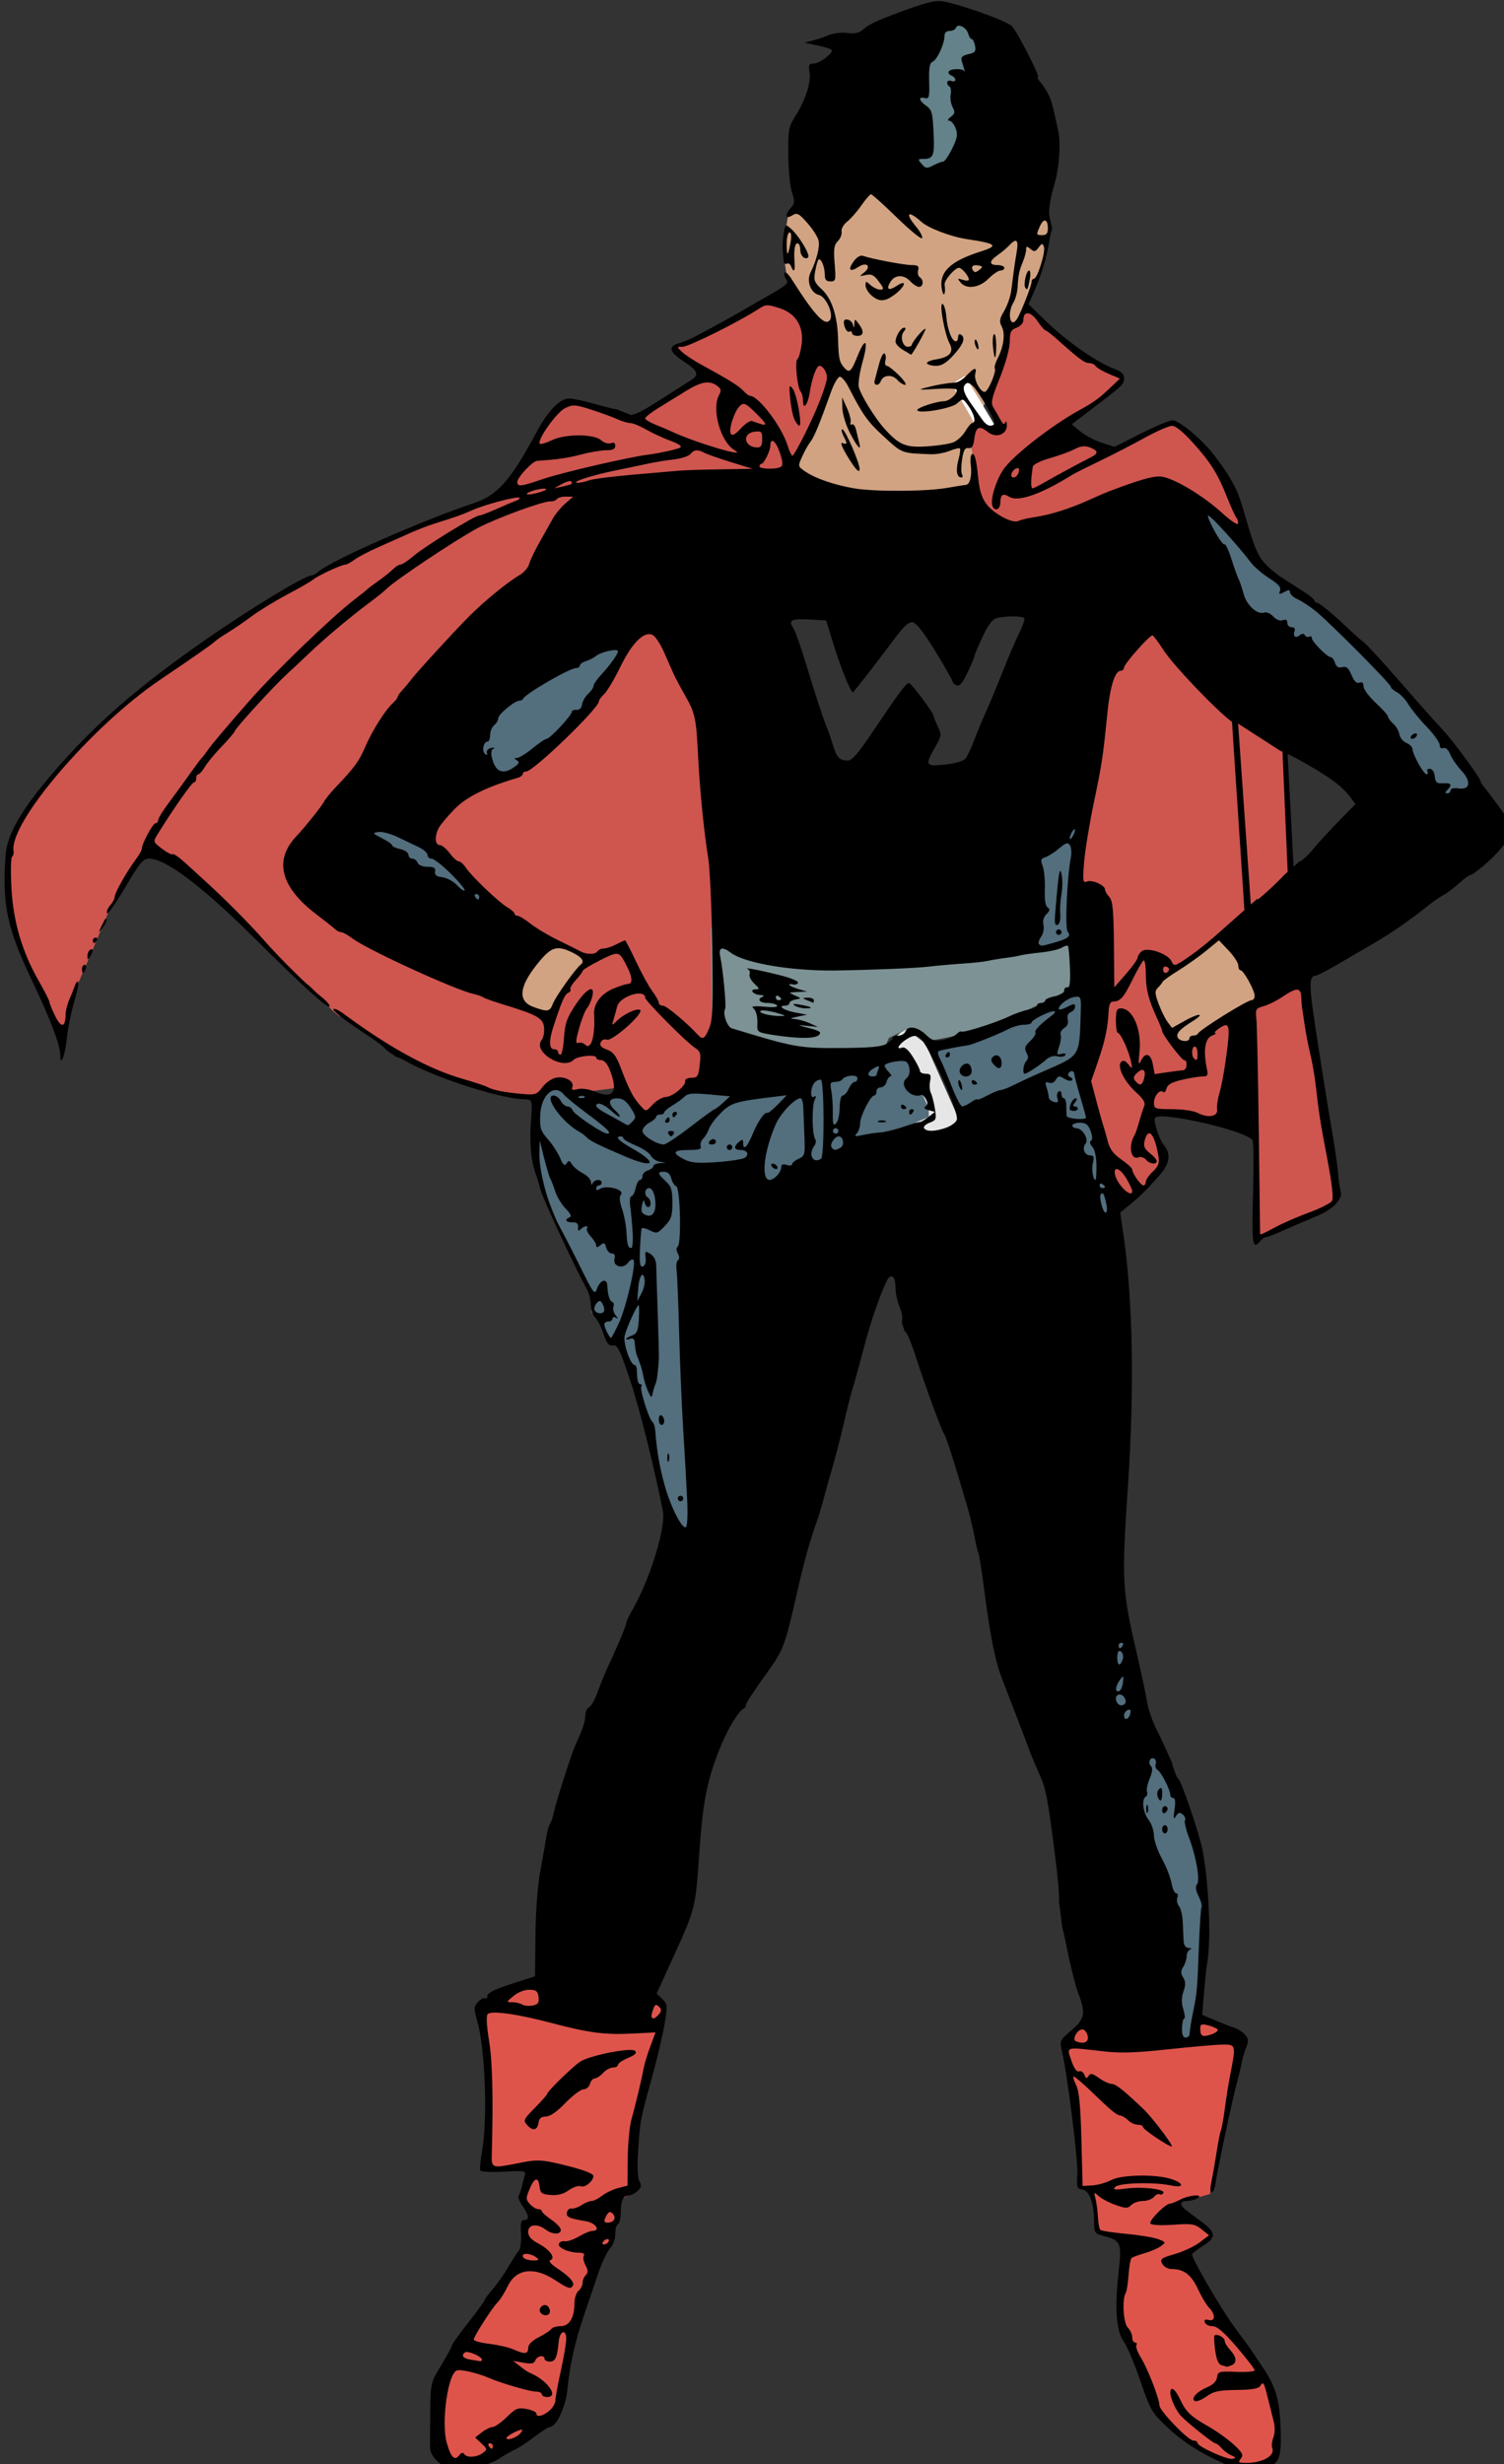 <?xml version="1.0" encoding="UTF-8" standalone="no"?>
<svg
   xmlns:dc="http://purl.org/dc/elements/1.1/"
   xmlns:cc="http://creativecommons.org/ns#"
   xmlns:rdf="http://www.w3.org/1999/02/22-rdf-syntax-ns#"
   xmlns:svg="http://www.w3.org/2000/svg"
   xmlns="http://www.w3.org/2000/svg"
   xmlns:sodipodi="http://sodipodi.sourceforge.net/DTD/sodipodi-0.dtd"
   xmlns:inkscape="http://www.inkscape.org/namespaces/inkscape"
   width="146.481mm"
   height="239.832mm"
   viewBox="0 0 146.481 239.832"
   version="1.1"
   id="svg4851"
   inkscape:version="1.0 (4035a4fb49, 2020-05-01)"
   sodipodi:docname="hero weed.svg">
  <rect x="0" y="0" width="146.481" height="239.832" fill="#333333" stroke="none"/>
  <title
     id="title899">Weed Superhero</title>
  <defs
     id="defs4845" />
  <sodipodi:namedview
     fit-margin-bottom="0"
     fit-margin-right="0"
     fit-margin-left="0"
     fit-margin-top="0"
     id="base"
     pagecolor="#ffffff"
     bordercolor="#666666"
     borderopacity="1.0"
     inkscape:pageopacity="0.0"
     inkscape:pageshadow="2"
     inkscape:zoom="0.41177639"
     inkscape:cx="-195.27085"
     inkscape:cy="381.72129"
     inkscape:document-units="mm"
     inkscape:current-layer="layer1"
     inkscape:document-rotation="0"
     showgrid="false"
     inkscape:snap-global="false"
     inkscape:window-width="1366"
     inkscape:window-height="705"
     inkscape:window-x="-8"
     inkscape:window-y="-8"
     inkscape:window-maximized="1" />
  <g
     transform="translate(-281.498,-62.422)"
     inkscape:label="Lager 1"
     inkscape:groupmode="layer"
     id="layer1">
    <path
       id="path5458"
       style="fill:#de544b;fill-opacity:1;fill-rule:evenodd;stroke:none;stroke-width:1px;stroke-linecap:butt;stroke-linejoin:miter;stroke-opacity:1"
       d="m 1270.902,960.541 -21.238,4.797 -9.592,6.166 c 0,0 0.343,23.636 1.713,23.979 1.37,0.343 -1.371,35.971 -1.371,35.971 0,0 16.786,1.369 18.156,1.369 1.37,0 -5.824,9.25 -5.824,9.25 l 6.51,7.535 -4.111,2.398 0.344,7.537 -4.111,8.562 -16.785,25.35 -9.936,16.102 c 0,0 -2.054,24.663 0.344,26.719 l 5.139,5.139 17.471,-4.795 18.498,-12.332 5.481,-31.174 9.25,-25.35 6.166,-7.879 2.055,-7.537 v -7.879 l 6.508,-4.453 V 1017.75 l 10.963,-40.766 -0.685,-6.852 -5.481,-3.424 z m 232.258,16.102 -3.084,8.564 c 0,0 -29.803,2.054 -29.803,0.684 0,-1.37 -7.879,-8.562 -7.879,-8.562 l -9.592,8.562 5.481,28.092 0.686,25.35 4.453,1.027 2.398,15.072 10.961,2.74 -2.74,28.775 9.592,23.637 4.111,12.332 13.359,10.963 16.102,7.193 13.701,-1.027 1.027,-17.129 -5.822,-15.758 -11.648,-15.758 -16.785,-27.062 10.277,-6.852 -8.906,-8.221 -4.453,-4.453 12.332,-3.426 c 0,0 11.647,-54.468 11.305,-55.838 -0.342,-1.37 -6.851,-6.508 -6.851,-6.508 z"
       transform="scale(0.265)" />
    <path
       transform="scale(0.265)"
       d="m 1348.213,344.045 -26.881,14.742 -9.756,3.686 -1.734,1.301 10.623,9.32 -7.154,4.986 -18.211,11.273 -12.355,-4.336 -14.092,-1.734 -11.057,16.91 -10.84,17.561 -12.791,4.986 -17.125,6.719 -20.162,7.805 -17.344,9.322 -14.524,7.805 -30.135,19.295 -14.525,11.057 -11.271,8.67 -13.658,11.707 -11.273,13.008 -11.49,14.959 -6.721,10.621 -1.301,15.393 3.252,19.729 9.539,22.111 c 0,0 6.938,19.295 7.371,17.994 0.433,-1.301 3.686,-17.561 4.553,-18.428 0.867,-0.867 13.875,-32.084 13.875,-32.084 l 13.656,-20.812 21.463,13.875 18.211,18.211 c 0,0 17.125,16.693 19.076,17.561 1.951,0.867 9.756,11.705 12.357,11.705 2.601,0 23.631,15.609 23.631,15.609 l 15.176,6.504 c 0,0 7.152,3.035 8.236,3.035 1.084,0 19.729,4.119 19.729,4.119 l 6.07,0.434 7.371,-6.721 3.469,4.986 c 0,0 3.902,-0.867 5.203,-0.434 1.301,0.434 53.547,-7.154 53.547,-8.021 0,-0.867 -4.119,-10.84 -4.553,-14.092 -0.434,-3.252 -0.65,-41.84 -0.65,-41.84 l 23.195,-152.186 8.021,-19.512 13.008,-29.266 c 0,0 -7.588,-16.043 -8.455,-16.693 -0.867,-0.65 -12.574,-10.84 -12.574,-10.84 z m 91.269,4.77 -2.385,4.553 -4.986,3.469 -2.818,14.309 -4.336,10.188 4.553,11.49 -3.035,0.65 -5.42,-3.469 -1.951,7.588 0.867,7.371 4.119,25.363 60.268,-1.732 3.469,-15.393 c 19.728,9.972 32.301,20.16 32.301,20.16 l -6.068,-19.076 -8.672,-13.225 -11.707,-10.623 -24.715,11.057 -16.908,-9.756 12.139,-6.938 9.756,-9.973 -7.154,-5.635 -16.908,-10.84 -8.455,-8.889 z m 37.938,107.744 -13.441,57.232 -6.719,51.162 10.621,35.553 -7.371,34.904 27.316,-3.469 c 0,0 -5.42,11.49 -3.686,11.273 1.734,-0.217 39.455,6.07 39.455,6.07 l 0.434,41.623 17.127,-8.889 c 0,0 13.441,-3.469 13.008,-5.637 -0.434,-2.168 -17.561,-118.584 -17.561,-119.885 0,-1.301 -2.385,-57.016 -2.385,-57.016 z"
       style="fill:#cf554f;fill-opacity:1;fill-rule:evenodd;stroke:none;stroke-width:1px;stroke-linecap:butt;stroke-linejoin:miter;stroke-opacity:1"
       id="path853" />
    <path
       transform="scale(0.265)"
       d="m 1374.586,297.562 c -2.048,0 -22.531,16.387 -22.531,16.387 l -0.877,4.973 -1.17,8.777 1.463,9.656 10.533,19.896 6.438,13.752 -7.023,22.529 -14.922,25.455 72.856,0.877 0.877,-14.043 -1.463,-9.656 6.731,-15.508 4.973,-9.947 2.342,-14.629 4.389,-1.756 2.049,-5.852 2.926,-8.486 3.803,-9.07 1.754,-13.43 -2.266,-7.771 -7.973,3.061 c 0,0 -60.858,-15.215 -62.906,-15.215 z m 138.705,278.99 -17.602,14.168 c 0,0 -4.721,3.005 -11.16,8.156 l 2.147,7.729 9.873,14.166 11.592,-8.586 10.732,-6.01 7.727,-4.293 z m -251.57,3.006 -17.602,19.318 2.147,3.006 18.031,6.439 8.586,-13.309 5.15,-6.869 -5.58,-4.293 z"
       style="fill:#d1a382;fill-opacity:1;fill-rule:evenodd;stroke:none;stroke-width:1px;stroke-linecap:butt;stroke-linejoin:miter;stroke-opacity:1"
       id="path841" />
    <path
       id="path843"
       d="m 374.185,99.809 c 1.054,-0.654 1.29,-0.799 1.29,-0.799 0,0 2.979,4.832 2.889,4.832 -0.091,0 -0.836,0.254 -0.908,0.254 -0.073,0 -1.199,-0.618 -1.217,-0.745 -0.018,-0.127 -2.053,-3.543 -2.053,-3.543 z"
       style="fill:#ffffff;fill-rule:evenodd;stroke:none;stroke-width:0.265px;stroke-linecap:butt;stroke-linejoin:miter;stroke-opacity:1" />
    <path
       sodipodi:nodetypes="cccccccc"
       id="path845"
       d="m 368.783,81.238 c 0.617,-7.862 2.312,-17.933 2.312,-17.933 l 7.194,1.953 4.47,16.648 0.154,1.387 -3.905,-2.621 3.494,4.933 z"
       style="fill:#63828a;fill-opacity:1;fill-rule:evenodd;stroke:none;stroke-width:0.265px;stroke-linecap:butt;stroke-linejoin:miter;stroke-opacity:1" />
    <path
       sodipodi:nodetypes="cccccscccsscc"
       id="path861"
       d="m 350.719,152.652 0.173,11.829 16.578,0.345 0.604,-1.381 1.9,-0.95 c 0,0 1.468,1.122 1.899,1.209 0.432,0.086 5.958,-1.209 5.958,-1.209 l 5.267,-2.504 c 0,0 3.885,-1.813 3.799,-2.159 -0.15,-3.035 3.1,-3.842 -0.083,-3.897 -1.275,-0.022 -4.652,0.847 -7.604,0.881 -2.322,0.027 -4.316,-0.725 -5.264,-1.042 -0.604,0 -23.226,-1.122 -23.226,-1.122 z"
       style="fill:#7d9295;fill-opacity:1;fill-rule:evenodd;stroke:none;stroke-width:0.265px;stroke-linecap:butt;stroke-linejoin:miter;stroke-opacity:1" />
    <path
       transform="scale(0.265)"
       d="m 1501.272,419 -2.147,44.646 c 0,0 85.001,77.275 86.719,77.275 1.717,0 24.041,-9.875 24.041,-9.875 l -17.602,-25.758 -22.324,-24.471 -27.904,-26.615 -14.596,-8.588 -7.729,-12.02 z m -208.213,45.936 c 0,0 -48.94,13.737 -55.809,14.596 -6.869,0.859 -0.859,30.48 -0.859,42.93 l 15.885,-2.576 2.576,-3.863 10.732,-8.156 14.596,-13.738 9.875,-13.736 z m 167.268,68.613 c 0,0 -5.547,4.895 -29.695,16.316 l 4.568,35.57 13.379,-2.283 7.832,-2.285 z m -248.404,1.361 -22.324,6.869 c 0,0 39.066,36.062 42.5,36.062 3.434,0 12.881,-7.729 12.881,-7.729 l -20.178,-19.748 z m 249.424,91.014 -11.162,3.434 -17.172,9.445 34.773,53.662 6.012,-13.309 -8.158,-23.611 z m 11.162,193.186 -17.172,77.275 33.057,88.865 c 9.874,0.429 13.309,1.717 13.309,0 0,-1.717 3.434,-35.633 3.434,-35.633 l -0.43,-27.475 -8.156,-28.334 c 0,0 -15.026,-29.623 -15.455,-31.77 -0.429,-2.147 -8.586,-42.93 -8.586,-42.93 z"
       style="fill:#536e7d;fill-opacity:1;fill-rule:evenodd;stroke:none;stroke-width:1px;stroke-linecap:butt;stroke-linejoin:miter;stroke-opacity:1"
       id="path863" />
    <path
       transform="scale(0.265)"
       d="m 1462.611,596.531 -9.137,5.221 -10.117,5.549 -13.705,4.895 -19.906,6.527 -5.549,1.305 6.527,13.053 7.506,20.559 26.432,-22.516 19.254,-9.139 z m -67.551,26.107 -7.506,1.305 -21.211,3.916 -47.318,4.568 c 0,0 -9.79,6.527 -12.074,6.854 -2.284,0.326 -5.874,7.178 -8.484,6.852 -2.611,-0.326 -7.506,-10.768 -7.506,-10.768 l -6.851,4.568 -6.527,-2.938 -5.221,0.979 -6.201,-4.895 -6.199,5.221 -1.307,25.455 10.117,24.801 10.768,23.822 v 5.221 l 3.59,1.959 2.938,9.463 3.59,-2.938 4.242,12.074 5.221,18.928 11.422,50.906 81.582,-154.354 13.707,-8.158 -1.633,-4.895 -2.283,-4.895 -2.938,-3.59 z"
       style="fill:#536e7d;fill-opacity:1;fill-rule:evenodd;stroke:none;stroke-width:1px;stroke-linecap:butt;stroke-linejoin:miter;stroke-opacity:1"
       id="path865" />
    <path
       id="path870"
       d="m 367.297,164.567 1.9,-1.64 0.604,-0.345 1.813,1.381 3.367,7.598 -2.677,3.022 -2.677,-1.64 1.122,-1.295 1.209,-0.518 v -0.863 l -1.381,-2.936 -1.122,-2.331 z"
       style="fill:#e6e6e6;fill-rule:evenodd;stroke:none;stroke-width:0.265px;stroke-linecap:butt;stroke-linejoin:miter;stroke-opacity:1" />
    <path
       transform="scale(0.265)"
       d="m 1290.484,582.135 -13.309,6.01 c 0,0 -10.734,19.318 -12.451,19.318 -1.717,0 -1.717,13.309 -1.717,13.309 l 5.582,3.863 4.293,-3.863 12.879,2.576 7.297,12.449 5.582,9.875 16.312,-11.162 h 4.723 l 6.012,-10.303 -27.477,-24.9 z m 191.898,4.293 -7.299,10.732 -12.449,6.869 -3.006,26.617 9.445,32.197 5.15,15.883 12.451,-9.873 3.434,-8.586 -4.723,-15.885 4.293,-12.02 c 0,0 14.168,-0.858 14.168,-3.863 0,-3.005 0.43,-10.734 0.43,-10.734 l -7.729,2.146 -8.156,-11.59 -3.863,-8.156 3.004,-4.293 6.439,-3.865 -3.434,-3.863 z"
       style="fill:#cf554f;fill-opacity:1;fill-rule:evenodd;stroke:none;stroke-width:1px;stroke-linecap:butt;stroke-linejoin:miter;stroke-opacity:1"
       id="path894" />
    <path
       sodipodi:nodetypes="ssssscccssssssssscssssssssssssscccssscssssssssscsscssssscsssssssssssssssssssssssscssssssssscssssssssssssssscssssssscccsscssssssssssssssssssssssscsssssssssscccscccssssssssssssssssssscccsssssssssssssscssssssccssssssssssssssssssccsssssssssssscssscccssssssssscsccsssssscsssssscsssssssscsssscsccsssssssscssscssssssssccsssssssssssccsssssssssssssssscssssssssscccssssssssssssssssscssssssssssssccccsscccssssccssssssssscssssssssscssssssssscsssssscccccsssscssscssscsssssssscsccsssssssscsscsssssscsssssssscsssssscssssssssssssssssssssssssssssssssssssssccssssssssssssssscsscssscssssssssscsssssssscsssssssssssssssssscscsssssssscsssssssssscsssssssssccssssssscssssssssscsssscsssscsssssssssssscssssssssscsssscsccssscssssssssssssssssssssssssssssccsssccsssssssssssssssssssssssccsssscscssssccsssssccssssssssscssssssscsssscsssssccssssssssssssscssssssssssssscccssscssssssssssssscccsscsssssssssssssssscssssssssssssssssssssssssssscsssssscscsssssssssscsssssscssssscssssssssssssssssssssssssssssscsssssssssssssssssssssccccsssccccssssssscsssscsssssscsssssscssssssssssscccccsscccssssscsccsscccccsssscsssssscsssssssssssssscsssssssssssscscsccccsssssscssssssssssssscccsssssssscccsssssccssssssssssssssssssssssssssssssscssssssssscssssssscssscssssssssscsscssssscccsssscsssssscssscssssssssscccscsscssssssssssssssssssssssssscccssccsscscccssssscsssssssscssssscsssccssssssssscscsssssssssssssssscsssssssssssssssscsssssssssssssssscsssscssssscscssssssscsssscsssssssssssssssssssssssssssccssscccsssssssssssssssssssscssssssssssssscsssscscssssssssscsssscsccssssccsssscssssssssccssssssssssssssscsssccssssssssssssssssscsssssssssccsscssssscsscscssssssssssssccsssssscssssssssssssssssssssssssssssssssssssssssssssssssssssssssssssssssssssssssssssssssssccsssssssssssssssssssssssssssssccssssssssssscssssssscssssscssssssscscssssssssscssssssssssssssssssscsssscsscssscscccscsscssssssssssssscsssssssssssssssscsssssssscssssssssssssssssscsssssscscssscsssssscsssscsccssscssssssssssssssssscscsssssssssccssscccsssssssssssscssssssssssssssscsssssscsssssssssscssssssssssssssssssssssssssscssssscssssssscsssccssscscsssssscccsscssssssssscsssssssssscssssccssscsssssssss"
       transform="scale(0.265)"
       d="m 1407.451,235.928 c -2.466,-0.007 -6.35,1.062 -13.57,3.736 -9.454,3.502 -12.123,4.735 -14.188,6.557 -1.631,1.439 -3.16,1.807 -6,1.441 -2.096,-0.27 -5.163,0.085 -6.812,0.789 -1.65,0.704 -4.35,1.612 -6,2.018 l -3,0.738 4,0.871 c 7.12,1.548 7.297,1.732 4.195,4.414 -1.543,1.335 -3.708,2.428 -4.811,2.428 -1.703,0 -1.926,0.488 -1.476,3.25 0.605,3.721 -1.574,10.345 -5.35,16.25 -2.328,3.642 -2.55,4.896 -2.465,14.008 0.051,5.505 0.657,11.72 1.348,13.812 1.077,3.265 1.028,4.055 -0.344,5.57 -2.371,2.619 -2.109,4.446 0.41,2.873 1.784,-1.114 2.398,-0.814 5.537,2.715 1.942,2.182 3.803,5.059 4.139,6.395 0.587,2.339 -0.597,7.142 -2.934,11.904 -1.539,3.136 0.11,7.48 3.105,8.188 2.543,0.6 5.435,6.949 4.129,9.062 -1.703,2.756 -5.593,-1.333 -14.213,-14.941 -1.189,-1.878 -2.341,-2.875 -2.561,-2.217 -0.22,0.659 0.109,1.81 0.731,2.559 0.903,1.089 -0.229,2.129 -5.656,5.203 -3.732,2.113 -7.536,4.298 -8.453,4.855 -3.509,2.132 -11.883,6.753 -20.332,11.221 -1.1,0.582 -3.35,1.459 -5,1.949 -4.223,1.255 -3.74,3.179 1.695,6.754 5.282,3.475 5.815,4.92 2.555,6.928 -1.238,0.762 -6.202,3.923 -11.033,7.023 -5.906,3.79 -8.925,5.439 -10.574,5.549 l -0.139,0.238 -5.451,-2.168 c -0.803,-0.052 -4.322,-0.913 -8.053,-1.98 -3.846,-1.1 -8.145,-2 -9.551,-2 -3.22,0 -7.755,4.659 -11.682,12 -9.647,18.036 -14.456,23.5 -23.267,26.439 -19.156,6.391 -52.523,21.096 -57.078,25.154 -0.868,0.774 -2.063,1.406 -2.654,1.406 -2.379,0 -22.902,12.475 -39.039,23.73 -25.095,17.503 -40.5,30.927 -55.668,48.51 -11.629,13.48 -17.077,22.838 -17.617,30.26 -1.339,18.392 0.443,26.872 9.748,46.395 6.66,13.971 10.309,23.576 10.309,27.133 0,4.759 1.769,0.526 2.402,-5.75 0.376,-3.728 1.598,-9.858 2.713,-13.623 1.115,-3.765 1.781,-7.093 1.48,-7.395 -0.301,-0.301 -0.833,0.304 -1.18,1.346 -0.347,1.041 -1.257,3.312 -2.023,5.045 -0.766,1.733 -1.401,4.208 -1.408,5.5 -0.032,4.948 -1.631,5.207 -3.85,0.625 -1.174,-2.424 -2.135,-4.783 -2.135,-5.242 0,-0.459 -1.705,-3.804 -3.789,-7.434 -6.218,-10.832 -9.481,-21.916 -10.141,-34.447 -0.314,-5.965 -0.21,-11.067 0.229,-11.338 0.439,-0.271 0.686,-1.241 0.551,-2.154 -1.55,-10.467 28.889,-45.994 53.84,-62.84 12.048,-8.134 18.955,-12.951 20.035,-13.971 0.673,-0.635 2.923,-2.188 5,-3.451 2.077,-1.263 6.025,-3.966 8.775,-6.006 2.75,-2.04 8.6,-5.61 13,-7.934 4.4,-2.324 8.675,-4.79 9.5,-5.48 1.717,-1.437 10.43,-5.479 11.81,-5.479 0.506,0 1.993,-0.8 3.305,-1.775 1.312,-0.976 5.31,-3.07 8.885,-4.654 3.575,-1.584 8.75,-3.889 11.5,-5.121 2.75,-1.232 6.8,-2.8 9,-3.484 7.806,-2.427 10.046,-3.223 14,-4.967 4.851,-2.139 16.607,-5.225 17.293,-4.539 0.272,0.272 -0.359,0.794 -1.4,1.162 -1.041,0.368 -4.268,1.728 -7.172,3.023 -2.904,1.295 -5.719,2.355 -6.256,2.355 -1.604,0 -19.888,11.244 -23.984,14.75 -2.089,1.787 -4.289,3.25 -4.889,3.25 -0.6,0 -1.886,0.794 -2.856,1.764 -0.97,0.97 -3.332,2.86 -5.25,4.201 -1.918,1.341 -3.711,2.685 -3.986,2.986 -0.275,0.301 -2.525,2.102 -5,4.002 -8.229,6.317 -29.541,26.861 -38.506,37.117 -9.642,11.031 -13.939,16.123 -15.357,18.201 -0.836,1.225 -1.786,2.453 -2.111,2.729 -0.324,0.275 -2.342,2.975 -4.48,6 -2.139,3.025 -5.611,7.791 -7.717,10.592 -2.106,2.801 -3.828,5.613 -3.828,6.25 0,0.637 -0.44,1.158 -0.977,1.158 -0.979,0 -5.023,7.524 -5.023,9.344 0,0.532 -1.037,2.359 -2.305,4.061 -3.321,4.457 -7.695,12.243 -7.695,13.695 0,0.684 -0.72,2.04 -1.602,3.014 -0.881,0.974 -1.426,2.299 -1.211,2.945 0.215,0.646 3.208,-3.602 6.65,-9.441 5.3,-8.993 6.641,-10.617 8.76,-10.617 6.236,0 19.649,10.145 39.402,29.801 17.064,16.98 27,25.95 27,24.371 0,-0.564 -1.238,-2.001 -2.75,-3.189 -4.666,-3.667 -15.474,-14.298 -21.25,-20.902 -5.164,-5.904 -14.537,-15.336 -21.621,-21.754 -1.716,-1.555 -5.007,-4.56 -7.314,-6.678 -2.307,-2.118 -4.447,-3.6 -4.754,-3.293 -0.307,0.307 -2.059,-0.589 -3.897,-1.99 -3.276,-2.499 -3.309,-2.599 -1.699,-5.207 5.6,-9.072 12.658,-19.158 13.406,-19.158 0.483,0 0.879,-0.675 0.879,-1.5 0,-0.825 0.354,-1.5 0.785,-1.5 0.431,0 1.523,-1.251 2.426,-2.779 0.903,-1.528 3.638,-4.833 6.08,-7.346 2.442,-2.513 4.613,-5.058 4.824,-5.656 0.507,-1.434 14.307,-16.51 19.322,-21.109 2.165,-1.986 5.967,-5.548 8.451,-7.916 5.463,-5.209 15.282,-13.429 21.729,-18.193 2.605,-1.925 5.406,-4.175 6.225,-5 3.238,-3.262 26.112,-18.502 33.846,-22.549 6.962,-3.644 23.902,-9.818 26.543,-9.674 0.952,0.052 1.99,-0.327 2.309,-0.842 0.318,-0.515 1.79,-0.923 3.27,-0.904 l 2.691,0.029 -2.928,2.574 c -1.611,1.416 -3.636,3.861 -4.5,5.434 -0.864,1.573 -3.053,5.463 -4.863,8.645 -1.81,3.182 -3.558,6.841 -3.883,8.131 -0.325,1.29 -1.994,3.159 -3.709,4.154 -4.328,2.512 -12.971,9.603 -18.488,15.17 -5.876,5.929 -19.159,20.428 -21.129,23.062 -0.825,1.103 -2.288,2.852 -3.25,3.887 -0.963,1.035 -1.75,2.166 -1.75,2.514 0,0.348 -0.787,1.36 -1.75,2.25 -2.863,2.646 -7.657,10.238 -10.156,16.086 -2.259,5.285 -3.861,7.472 -10.883,14.854 -1.809,1.902 -3.702,4.229 -4.207,5.172 -1.029,1.923 -6.846,9.196 -10.4,13.006 -8.176,8.763 -5.493,18.656 7.764,28.629 2.823,2.124 5.728,4.427 6.455,5.117 0.727,0.69 1.808,1.254 2.404,1.254 0.596,0 2.478,1.041 4.18,2.314 5.608,4.195 37.792,18.924 44.594,20.408 1.375,0.3 2.95,0.853 3.5,1.229 0.55,0.376 3.7,1.505 7,2.508 12.799,3.891 14.971,5.099 15.318,8.527 0.175,1.729 -0.199,3.769 -0.832,4.531 -3.576,4.309 7.721,11.374 11.748,7.348 1.397,-1.397 8.266,-2.046 8.266,-0.781 0,0.504 0.809,0.916 1.799,0.916 1.156,0 2.317,1.341 3.244,3.75 3.101,8.056 1.246,10.651 -5.574,7.801 -2.127,-0.887 -4.758,-1.266 -6.238,-0.895 -1.997,0.501 -2.435,0.32 -1.994,-0.828 0.801,-2.088 -2.855,-4.071 -6.166,-3.344 -1.519,0.334 -3.722,1.906 -4.896,3.494 -1.98,2.678 -2.518,2.856 -7.404,2.443 -6.38,-0.538 -10.683,-1.39 -12.736,-2.521 -0.843,-0.464 -4.891,-1.805 -8.996,-2.979 -12.549,-3.589 -27.136,-11.544 -43.775,-23.879 -1.781,-1.32 -3.494,-2.143 -3.809,-1.828 -0.594,0.594 3.95,4.072 13.752,10.527 2.769,1.824 5.101,3.727 5.631,4.557 l 3.742,2.557 c 0.742,0.115 1.645,0.503 2.803,1.174 10.394,6.022 33.622,13.677 43.535,14.348 3.958,0.268 3.661,-0.854 2.922,11.123 -0.17,2.75 0.044,7.475 0.475,10.5 0.722,4.608 2.406,7.937 3.082,11.221 0.545,2.726 12.202,27.812 17.162,36.934 0.794,1.46 1.443,4.014 1.443,5.678 0,1.663 0.699,3.725 1.555,4.58 0.855,0.855 2.255,3.607 3.109,6.115 1.209,3.549 1.985,4.497 3.498,4.268 1.666,-0.252 2.566,1.567 6.275,12.705 3.552,10.665 8.768,31.498 12.049,48.123 1.168,5.918 -4.671,24.921 -11.08,36.055 -1.323,2.298 -2.406,4.629 -2.406,5.18 0,0.875 -2.955,7.874 -7.451,17.643 -0.759,1.65 -2.172,5.181 -3.139,7.848 -0.966,2.666 -2.354,5.077 -3.084,5.357 -0.73,0.28 -1.326,1.629 -1.326,3 0,1.371 -0.721,4.136 -1.602,6.145 -0.881,2.008 -1.976,4.55 -2.432,5.65 -1.569,3.783 -6.715,20.005 -7.455,23.5 -0.408,1.925 -1.087,3.95 -1.508,4.5 -0.421,0.55 -1.001,2.575 -1.287,4.5 -0.286,1.925 -1.282,7.55 -2.213,12.5 -1.042,5.538 -1.752,14.769 -1.848,23.996 l -0.156,14.994 -8.75,2.814 c -5.859,1.884 -8.75,3.31 -8.75,4.314 0,0.825 -0.389,1.257 -0.865,0.963 -0.476,-0.294 -1.643,0.323 -2.592,1.371 -1.59,1.758 -1.607,2.321 -0.213,7.227 2.901,10.211 3.805,36.044 1.674,47.799 -0.604,3.332 -0.868,6.429 -0.588,6.883 0.28,0.453 4.188,0.632 8.685,0.397 8.176,-0.428 8.177,-0.429 7.498,1.906 -0.373,1.284 -0.86,3.125 -1.082,4.09 -0.222,0.965 -0.682,2.204 -1.023,2.756 -0.341,0.552 0.309,2.309 1.443,3.902 2.436,3.421 2.626,5.088 0.58,5.088 -1.156,0 -1.415,1.119 -1.172,5.1 0.172,2.825 -0.185,5.613 -0.801,6.25 -0.612,0.632 -2.365,3.305 -3.895,5.939 -1.529,2.634 -4.101,6.295 -5.715,8.133 -1.614,1.838 -2.936,3.632 -2.936,3.986 0,0.354 -2.7,4.069 -6,8.254 -3.3,4.185 -6,7.952 -6,8.371 0,0.419 -1.774,3.683 -3.943,7.254 -3.921,6.454 -3.945,6.556 -4.059,17.354 -0.063,5.973 -0.087,11.849 -0.057,13.059 0.087,3.272 4.147,7.079 8.1,7.594 5.611,0.729 13.387,-0.997 17.73,-3.938 1.5,-1.016 3.852,-2.347 5.227,-2.957 1.375,-0.61 4.641,-2.749 7.258,-4.754 2.617,-2.004 5.199,-3.644 5.736,-3.644 2.377,0 5.897,-7.631 6.457,-14 0.725,-8.239 2.788,-17.438 6.055,-27 1.409,-4.125 3.702,-10.875 5.096,-15 1.393,-4.125 3.404,-8.429 4.467,-9.565 1.063,-1.135 1.932,-3.47 1.932,-5.189 0,-1.72 0.45,-3.406 1,-3.746 0.55,-0.34 1,-2.129 1,-3.977 0,-4.465 0.876,-6.523 2.777,-6.523 0.86,0 2.373,-0.731 3.361,-1.625 1.425,-1.29 1.573,-2.044 0.717,-3.645 -0.7,-1.307 -0.847,-5.401 -0.418,-11.623 0.76,-11.04 0.695,-10.699 5.09,-26.607 1.823,-6.6 3.876,-15.284 4.563,-19.301 1.183,-6.921 1.141,-7.412 -0.807,-9.359 l -2.055,-2.055 3.941,-8.643 c 10.852,-23.793 10.128,-21.04 11.877,-45.143 1.213,-16.711 2.731,-24.309 7.09,-35.5 2.849,-7.313 7.103,-14.502 9.072,-15.332 0.435,-0.183 0.791,-0.783 0.791,-1.332 0,-0.549 2.646,-4.673 5.879,-9.166 8.383,-11.65 8.104,-10.936 13.523,-34.67 2.053,-8.991 4.316,-17.059 6.307,-22.498 0.805,-2.2 2.053,-6.25 2.773,-9 0.72,-2.75 2.291,-8.377 3.492,-12.502 1.201,-4.125 3.045,-11.28 4.096,-15.902 1.051,-4.622 2.352,-9.797 2.889,-11.5 0.537,-1.703 1.691,-5.798 2.564,-9.098 3.471,-13.111 4.719,-17.279 7.189,-24 1.415,-3.85 3.01,-7.557 3.543,-8.238 1.523,-1.946 2.744,-0.465 2.744,3.33 0,1.91 0.677,5.093 1.504,7.072 0.927,2.22 1.173,3.752 0.838,5.76 l 1.053,3.264 c 0.058,-0.019 0.116,-0.035 0.17,-0.025 0.515,0.088 2.223,4.139 3.797,9 3.727,11.516 9.63,27.568 10.605,28.84 0.69,0.899 4.021,11.378 8.424,26.5 0.881,3.025 2.048,7.896 2.594,10.826 0.546,2.93 1.208,5.678 1.473,6.105 0.264,0.427 1.172,6.129 2.018,12.672 2.205,17.069 4.124,26.943 6.373,32.787 1.081,2.81 3.611,9.384 5.623,14.609 2.011,5.225 4.149,10.85 4.75,12.5 0.6,1.65 2.201,5.475 3.557,8.5 2.489,5.552 3.082,8.539 5.652,28.5 1.276,9.91 1.792,15.514 1.666,18.602 0.45,3.603 0.729,5.803 1.186,9.377 0.54,2.105 1.131,4.688 1.684,7.521 1.233,6.325 3.096,13.75 4.139,16.5 2.89,7.622 2.542,9.56 -2.488,13.848 -4.214,3.592 -4.35,3.883 -3.494,7.445 1.991,8.287 5.998,40.075 5.699,45.207 -0.294,5.036 -0.134,5.525 1.9,5.814 2.564,0.364 4.266,5.098 4.273,11.896 0.01,4.045 0.159,4.253 3.889,5.258 6.017,1.62 6.308,2.398 5.061,13.586 -1.447,12.979 -0.794,21.376 1.953,25.092 1.173,1.586 3.905,8.053 6.072,14.369 3.787,11.039 4.189,11.718 10.35,17.502 4.092,3.842 9.622,7.638 15.295,10.5 7.617,3.842 9.672,4.458 14.387,4.311 11.22,-0.349 12.099,-1.63 11.453,-16.688 -0.388,-9.049 -2.046,-14.138 -6.885,-21.141 -1.14,-1.65 -2.522,-3.732 -3.07,-4.627 -0.549,-0.895 -3.5,-4.945 -6.557,-9 -4.777,-6.337 -15.941,-25.41 -15.941,-27.234 0,-0.338 1.828,-1.769 4.062,-3.18 5.03,-3.175 4.839,-4.825 -1.066,-9.174 -6.402,-4.714 -6.996,-5.252 -6.996,-6.326 0,-0.528 1.012,-0.963 2.25,-0.975 1.238,-0.01 2.925,-0.451 3.75,-0.984 2.552,-1.649 -3.093,-1.201 -6.365,0.506 -1.575,0.822 -3.274,1.494 -3.775,1.494 -1.642,0 -7.825,6.248 -7.193,7.27 0.37,0.599 3.697,0.785 8.34,0.467 6.898,-0.472 8.016,-0.295 10.471,1.662 l 2.748,2.191 -3.445,2.629 c -1.895,1.445 -5.994,3.368 -9.109,4.273 -5.099,1.482 -5.562,1.841 -4.633,3.578 0.583,1.089 2.086,1.93 3.451,1.93 4.462,0 7.215,2.093 9.641,7.332 1.304,2.818 3.159,5.922 4.121,6.896 2.413,2.442 2.306,5.149 -0.176,4.5 -1.351,-0.353 -1.766,-0.088 -1.393,0.885 0.293,0.763 1.576,1.387 2.852,1.387 1.652,0 4.208,2.205 8.893,7.674 3.616,4.22 6.574,8.055 6.574,8.521 0,0.466 -3.038,0.726 -6.75,0.576 -6.348,-0.256 -6.77,-0.138 -7.072,1.994 -0.204,1.44 -1.481,2.753 -3.5,3.596 -3.872,1.618 -6.232,4.176 -4.719,5.111 0.581,0.359 2.513,-0.388 4.297,-1.66 2.694,-1.921 4.572,-2.328 11.08,-2.394 5.542,-0.057 8.088,-0.488 8.695,-1.471 1.123,-1.816 1.385,-1.395 2.832,4.553 0.669,2.75 1.615,6.522 2.102,8.383 0.537,2.054 0.506,4.38 -0.08,5.922 -0.531,1.397 -0.724,3.17 -0.428,3.941 1.239,3.23 -4.815,6.035 -11.58,5.365 -0.794,-0.078 -0.768,-0.541 0.094,-1.578 0.999,-1.203 0.529,-2.1 -2.627,-5.019 -2.114,-1.956 -6.264,-4.934 -9.223,-6.617 -6.717,-3.822 -8.403,-5.435 -10.6,-10.146 -1.774,-3.805 -3.522,-4.944 -3.522,-2.297 0,2.029 2.191,6.745 3.992,8.592 2.65,2.718 11.758,9.955 12.529,9.955 0.409,0 1.472,0.818 2.361,1.818 0.889,1.001 2.517,2.195 3.617,2.654 1.665,0.695 1.728,0.903 0.379,1.23 -1.883,0.458 -12.879,-4.512 -12.879,-5.82 0,-0.486 -0.694,-0.883 -1.543,-0.883 -1.879,0 -12.444,-10.943 -12.451,-12.898 -0.011,-2.407 -4.277,-13.429 -6.731,-17.389 -1.29,-2.083 -2.079,-4.221 -1.752,-4.75 0.327,-0.529 0.118,-0.963 -0.465,-0.963 -0.583,0 -1.059,-0.869 -1.059,-1.93 0,-1.061 -0.733,-2.66 -1.629,-3.557 -1.64,-1.64 -2.163,-10.424 -0.756,-12.701 0.357,-0.577 0.825,-3.571 1.039,-6.652 0.214,-3.082 0.717,-5.877 1.117,-6.213 0.401,-0.336 2.537,-1.123 4.748,-1.75 2.211,-0.627 4.91,-1.794 6,-2.594 1.922,-1.411 1.894,-1.487 -0.969,-2.58 -1.622,-0.619 -6.925,-1.493 -11.783,-1.941 -4.858,-0.448 -9.134,-1.117 -9.502,-1.484 -0.368,-0.368 -0.761,-2.483 -0.875,-4.701 -0.114,-2.218 -0.508,-5.227 -0.875,-6.688 -0.638,-2.543 -0.587,-2.584 1.209,-0.959 1.031,0.933 3.803,2.377 6.16,3.209 3.792,1.338 4.457,1.341 5.771,0.025 0.817,-0.817 2.749,-1.484 4.293,-1.484 1.543,0 3.361,-0.671 4.041,-1.49 0.68,-0.819 1.605,-1.26 2.055,-0.982 0.45,0.278 1.083,0.076 1.406,-0.447 0.866,-1.401 -7.759,-2.429 -13.756,-1.641 -4.283,0.563 -4.967,0.452 -3.897,-0.629 1.472,-1.487 14.342,-1.811 20.451,-0.516 4.865,1.032 4.979,-0.734 0.15,-2.328 -5.675,-1.873 -18.309,-1.661 -22.16,0.373 -1.793,0.947 -4.886,1.821 -6.871,1.941 l -3.609,0.219 -0.432,-17 c -0.308,-12.119 -0.85,-17.836 -1.885,-19.912 -0.798,-1.602 -1.272,-3.093 -1.051,-3.314 0.221,-0.221 3.126,2.214 6.453,5.412 7.821,7.516 9.271,8.713 10.828,8.941 0.708,0.104 2.004,0.906 2.879,1.781 0.875,0.875 2.459,1.592 3.52,1.592 1.061,0 1.928,0.411 1.928,0.914 0,0.814 9.306,7.086 10.514,7.086 0.89,0 -6.973,-10.463 -10.145,-13.5 -7.495,-7.175 -10.417,-9.5 -11.938,-9.5 -0.892,0 -2.977,-0.965 -4.631,-2.143 -2.439,-1.737 -3.166,-1.883 -3.85,-0.777 -0.675,1.092 -0.979,1.009 -1.525,-0.416 -0.376,-0.979 -1.267,-1.555 -1.98,-1.281 -0.833,0.32 -1.839,-1.092 -2.811,-3.943 -1.781,-5.226 -2.403,-5.038 11.365,-3.438 6.595,0.767 11.973,0.615 24,-0.682 8.525,-0.919 17.525,-1.705 20,-1.746 5.156,-0.086 5.185,0.015 3.045,10.926 -0.647,3.3 -1.549,8.925 -2.004,12.5 -0.455,3.575 -1.096,7.175 -1.424,8 -0.327,0.825 -1.044,4.425 -1.594,8 -0.55,3.575 -1.398,8.431 -1.885,10.791 -0.587,2.846 -0.542,4.176 0.133,3.951 0.559,-0.186 1.136,-1.466 1.283,-2.846 0.389,-3.652 6.311,-31.538 7.941,-37.397 0.765,-2.75 1.571,-6.125 1.791,-7.5 0.22,-1.375 0.934,-3.801 1.586,-5.391 0.991,-2.416 0.912,-3.191 -0.477,-4.725 -0.913,-1.009 -2.612,-2.123 -3.777,-2.475 -1.165,-0.352 -4.317,-1.57 -7.004,-2.707 l -4.887,-2.066 0.658,-8.068 c 0.361,-4.438 0.893,-9.418 1.182,-11.068 1.499,-8.56 0.625,-29.267 -1.752,-41.5 -1.123,-5.778 -7.699,-25.142 -8.83,-26 -0.662,-0.502 -1.787,-3.529 -2.451,-6.148 l -4.254,-9.336 -1.336,-2.65 c -1.486,-2.951 -3.024,-7.39 -3.416,-9.865 -0.392,-2.475 -1.961,-9.9 -3.488,-16.5 -5.886,-25.433 -5.991,-27.323 -3.549,-64 2.326,-34.925 1.733,-67.502 -1.652,-90.918 l -1.244,-8.605 3.346,-2.738 c 4.1,-3.356 6.491,-5.723 11.176,-11.055 3.777,-4.3 4.206,-7.772 1.379,-11.184 -1.627,-1.963 -3.783,-8.726 -3.123,-9.795 1.617,-2.616 33.531,4.688 35.846,8.203 0.395,0.6 0.48,9.529 0.188,19.842 -0.522,18.438 -0.196,20.611 2.594,17.25 0.685,-0.825 1.669,-1.5 2.186,-1.5 0.517,0 3.273,-1.057 6.127,-2.348 2.853,-1.291 8.245,-3.6 11.98,-5.131 6.793,-2.784 10.351,-6.525 9.232,-9.709 -0.253,-0.722 -0.656,-3.563 -0.893,-6.312 -0.237,-2.75 -0.936,-7.925 -1.555,-11.5 -2.575,-14.889 -7.161,-44.015 -8.01,-50.873 -0.943,-7.616 -0.637,-10.127 1.228,-10.127 0.596,0 4.035,-1.734 7.643,-3.852 3.608,-2.118 9.735,-5.685 13.615,-7.928 6.431,-3.718 13.181,-8.399 20.826,-14.443 1.584,-1.252 3.918,-2.84 5.188,-3.527 1.269,-0.687 3.785,-2.599 5.592,-4.25 1.807,-1.651 3.748,-3.012 4.312,-3.031 0.565,-0.017 3.602,-2.38 6.748,-5.25 6.59,-6.012 9.186,-10.968 7.42,-14.16 -1.036,-1.873 -7.165,-10.317 -9.631,-13.268 -0.555,-0.664 -1.01,-1.45 -1.01,-1.746 0,-1.137 -10.399,-15.235 -14.047,-19.045 -2.107,-2.2 -8.904,-9.85 -15.105,-17 -6.201,-7.15 -12.394,-13.892 -13.764,-14.982 -1.369,-1.091 -3.676,-3.116 -5.125,-4.5 -5.855,-5.594 -11.174,-10.018 -12.041,-10.018 -0.505,0 -0.92,-0.338 -0.924,-0.75 0,-0.412 -1.466,-1.693 -3.25,-2.846 -1.784,-1.153 -5.781,-3.732 -8.883,-5.73 -3.102,-1.999 -6.587,-5.241 -7.746,-7.205 -2.018,-3.421 -2.751,-5.497 -6.684,-18.969 -1.818,-6.228 -4.366,-10.868 -10.131,-18.447 -4.496,-5.912 -12.966,-13.053 -15.482,-13.053 -1.111,0 -6.361,2.193 -11.668,4.873 l -9.65,4.873 -4.689,-1.5 c -2.579,-0.825 -6.116,-2.691 -7.861,-4.148 l -3.174,-2.648 7.85,-5.975 c 11.177,-8.507 11.375,-8.699 11.375,-10.996 0,-1.483 -1.046,-2.455 -3.656,-3.398 -6.027,-2.179 -17.406,-10.076 -24.641,-17.098 l -6.797,-6.598 2.148,-4.943 c 2.614,-6.014 4.605,-12.61 5.4,-17.883 0.327,-2.168 0.764,-4.112 0.971,-4.318 0.207,-0.207 -0.04,-1.883 -0.549,-3.725 -0.848,-3.07 -0.429,-6.423 1.754,-14.016 1.521,-5.291 2.131,-14.378 1.242,-18.5 -2.22,-10.29 -2.58,-11.611 -3.826,-14 -0.717,-1.375 -1.991,-3.288 -2.83,-4.25 -0.839,-0.962 -1.227,-1.75 -0.861,-1.75 1,0 -7.947,-17.417 -9.69,-18.863 -2.912,-2.416 -22.423,-9.114 -26.592,-9.129 z m 7.332,9.072 c 1.203,0.061 2.889,1.321 3.309,2.924 0.287,1.097 0.867,1.994 1.289,1.994 0.422,0 0.979,1.104 1.236,2.453 0.394,2.059 0,2.557 -2.475,3.1 -2.115,0.465 -2.81,1.111 -2.467,2.297 0.262,0.908 0.68,2.325 0.928,3.15 0.248,0.825 0.261,1.163 0.029,0.75 -0.588,-1.052 -5.018,-0.939 -5.688,0.145 -0.304,0.492 0.12,1.154 0.941,1.469 0.822,0.315 1.494,1.024 1.494,1.574 0,0.55 -0.675,0.741 -1.5,0.424 -1.581,-0.607 -2.119,1.139 -0.635,2.057 0.476,0.294 0.66,1.619 0.406,2.945 -0.254,1.326 0.067,3.401 0.713,4.607 0.978,1.827 0.867,2.426 -0.656,3.58 -1.121,0.85 -1.333,1.399 -0.553,1.418 0.701,0.018 1.745,1.269 2.32,2.781 0.856,2.25 0.624,3.61 -1.275,7.484 -1.277,2.604 -2.77,4.745 -3.32,4.756 -0.55,0.012 -2.184,0.639 -3.631,1.395 -2.344,1.223 -2.807,1.168 -4.24,-0.506 -1.511,-1.765 -1.461,-1.879 0.822,-1.879 3.284,0 3.881,-1.305 3.609,-7.891 -0.379,-9.21 -0.598,-10.097 -2.877,-11.693 -2.631,-1.843 -2.865,-3.407 -0.412,-2.766 1.577,0.412 1.753,-0.268 1.596,-6.162 -0.132,-4.969 0.184,-6.763 1.266,-7.178 1.618,-0.621 4.367,-6.557 4.367,-9.432 0,-1.184 0.708,-1.879 1.916,-1.879 1.054,0 2.094,-0.531 2.311,-1.18 0.182,-0.547 0.629,-0.766 1.176,-0.738 z m -32.397,61.918 c 0.403,0 4.712,3.874 9.576,8.609 4.864,4.735 9.013,8.107 9.217,7.494 0.204,-0.612 -0.793,-2.496 -2.215,-4.186 -4.303,-5.115 -3.003,-6.238 2.012,-1.738 2.538,2.278 10.825,5.406 16.646,6.285 10.982,1.658 11.808,2.414 4.994,4.572 -11.281,3.574 -15.403,7.633 -14.178,13.963 0.62,3.199 1.468,1.604 0.99,-1.861 -0.209,-1.516 3.756,-6.139 5.266,-6.139 1.056,0 3.603,3.01 3.654,4.318 0.017,0.45 -0.978,0.497 -2.211,0.105 -1.993,-0.633 -2.09,-0.53 -0.877,0.932 2.204,2.655 6.879,2.039 10.274,-1.355 1.65,-1.65 3.639,-3 4.422,-3 0.783,0 1.424,-0.45 1.424,-1 0,-0.55 -1.125,-1 -2.5,-1 -3.218,0 -3.183,-1.433 0.092,-3.703 1.425,-0.988 3.326,-2.584 4.223,-3.547 2.648,-2.843 3.495,-2.061 2.707,2.5 -0.404,2.337 -0.901,5.6 -1.105,7.25 -0.204,1.65 -0.604,4.757 -0.887,6.904 -0.283,2.147 -1.45,5.49 -2.594,7.43 -1.736,2.943 -1.883,3.896 -0.883,5.766 1.353,2.527 0.706,7.425 -1.553,11.754 -0.819,1.57 -1.27,3.21 -1.002,3.645 0.602,0.974 -2.107,7.641 -3.439,8.465 -1.438,0.889 -4.373,-4.149 -3.768,-6.465 0.695,-2.658 -0.287,-2.495 -3.147,0.52 -1.295,1.365 -3.095,2.533 -4,2.596 -3.454,0.239 -6.785,0.807 -10.645,1.812 -3.555,0.926 -3.211,0.99 3.092,0.566 3.9,-0.262 7.388,-0.18 7.752,0.184 1.022,1.022 -2.425,4.324 -4.514,4.324 -2.671,0 -9.83,2.351 -9.83,3.229 0,1.58 12.502,-0.492 14.635,-2.426 2.126,-1.927 2.144,-1.922 4.25,1.035 2.117,2.973 2.805,6.162 1.33,6.162 -0.431,0 -1.598,1.378 -2.592,3.061 -0.994,1.683 -3.003,3.515 -4.465,4.072 -1.462,0.557 -5.808,1.213 -9.658,1.457 -7.69,0.488 -10.086,-0.501 -15.451,-6.375 -3.482,-3.812 -8.825,-12.45 -9.549,-15.438 -0.303,-1.252 0.302,-5.323 1.346,-9.047 2.33,-8.315 1.183,-9.692 -1.85,-2.221 -2.392,5.893 -3.019,6.372 -5.08,3.889 -1.577,-1.9 -1.826,-3.164 -2.031,-10.318 -0.242,-8.439 -2.295,-14.727 -5.91,-18.104 -2.863,-2.674 -3.123,-3.375 -2.496,-6.73 0.385,-2.06 0.91,-3.958 1.166,-4.217 0.85,-0.861 2.325,2.43 2.34,5.221 0.012,2.115 0.497,2.75 2.1,2.75 1.955,0 2.051,-0.406 1.543,-6.543 -0.442,-5.343 -0.226,-6.856 1.178,-8.26 0.946,-0.946 1.564,-2.521 1.375,-3.5 -0.191,-0.992 0.718,-2.615 2.051,-3.664 1.316,-1.035 3.663,-3.715 5.217,-5.957 1.553,-2.242 3.155,-4.076 3.559,-4.076 z m 63.865,9.629 c 0.656,-0.017 1.129,0.993 1.129,2.93 0,1.774 -0.546,2.441 -2,2.441 -2.335,0 -2.362,-0.111 -0.854,-3.422 0.593,-1.302 1.214,-1.936 1.725,-1.949 z m -95.039,1.85 c -0.444,0.074 -0.6,0.978 -0.94,3.033 -0.335,2.027 -0.506,4.655 -0.379,5.838 0.127,1.183 0.289,2.964 0.359,3.959 0.07,0.995 0.581,1.53 1.135,1.188 0.554,-0.342 1.277,0.082 1.607,0.941 0.926,2.413 1.537,1.854 1.299,-1.188 -0.36,-4.609 0.035,-7.25 1.086,-7.25 0.55,0 1,1.076 1,2.393 0,1.316 0.675,2.652 1.5,2.969 0.828,0.318 1.498,0.03 1.496,-0.643 -0.01,-1.756 -3.908,-7.904 -6.383,-10.055 -0.916,-0.797 -1.435,-1.243 -1.781,-1.186 z m 1.215,2.521 c 0.662,0 0.796,1.376 0.367,3.75 -0.938,5.189 -1.414,5.329 -1.414,0.416 0,-2.292 0.472,-4.166 1.047,-4.166 z m 92.758,4.303 c 0.279,-0.048 0.477,0.267 0.729,0.922 0.701,1.828 -2.381,11.775 -3.648,11.775 -0.487,0 -0.886,0.562 -0.889,1.25 0,1.319 -3.965,11.372 -5.318,13.5 -2.475,3.893 -3.776,-2.018 -1.328,-6.035 0.743,-1.218 1.433,-3.79 1.533,-5.715 0.23,-4.403 0.526,-5.809 1.963,-9.314 0.634,-1.548 1.154,-3.517 1.154,-4.373 0,-1.317 0.247,-1.352 1.607,-0.223 1.365,1.133 1.815,1.053 2.973,-0.531 0.583,-0.798 0.945,-1.208 1.225,-1.256 z m -66.158,4.223 c -0.871,-0.036 -2.038,0.755 -2.994,2.07 -2.323,3.194 -1.479,4.176 1.764,2.051 3.081,-2.019 4.874,-0.101 1.986,2.125 -1.796,1.385 -1.757,1.433 0.678,0.871 2.069,-0.477 3.014,-0.006 4.779,2.381 1.927,2.606 1.99,2.977 0.5,2.977 -0.936,0 -2.525,-0.744 -3.531,-1.654 -1.707,-1.545 -1.828,-1.536 -1.828,0.133 0,0.983 0.968,2.627 2.152,3.654 2.666,2.313 4.686,2.358 7.875,0.176 4.365,-2.987 5.74,-6.512 1.441,-3.695 -3.062,2.006 -4.078,1.336 -2.297,-1.516 1.654,-2.649 4.979,-2.693 7.328,-0.098 0.995,1.1 2.414,2 3.154,2 1.609,0 1.798,-2.601 0.258,-3.553 -0.597,-0.37 -0.865,-1.523 -0.594,-2.561 0.398,-1.522 -0.054,-1.887 -2.346,-1.887 -2.743,0 -14.904,-2.306 -17.973,-3.408 -0.111,-0.04 -0.229,-0.061 -0.354,-0.066 z m 41.647,3.529 c 0.166,-0.012 0.347,-0.011 0.545,0.004 0.225,0.016 0.473,0.051 0.74,0.104 1.562,0.305 1.577,0.467 0.166,1.637 -1.125,0.932 -1.761,0.984 -2.256,0.184 -0.7,-1.133 -0.354,-1.844 0.805,-1.928 z m 19.799,1.945 c -1.008,0 -2.142,5.111 -1.4,6.311 0.696,1.126 0.924,0.701 1.641,-3.061 0.34,-1.787 0.232,-3.25 -0.24,-3.25 z m -31.932,12.252 c -1.064,0.289 0.945,11.296 2.721,14.562 1.69,3.11 0.058,5.013 -4.992,5.82 -2.119,0.339 -3.608,1.009 -3.311,1.49 0.297,0.481 1.812,0.875 3.365,0.875 2.027,0 3.845,-1.13 6.439,-4.002 3.645,-4.035 4.457,-6.361 2.617,-7.498 -0.55,-0.34 -1,0.084 -1,0.941 0,0.857 -0.373,1.559 -0.83,1.559 -1.425,0 -3.102,-4.306 -3.484,-8.947 -0.202,-2.446 -0.837,-4.603 -1.412,-4.795 -0.041,-0.014 -0.079,-0.015 -0.113,-0.006 z m -64.232,0.516 c 0.984,5.4e-4 2.244,0.344 4.398,1.031 6.232,1.989 9.139,6.926 8.111,13.775 -0.367,2.448 -1.043,4.683 -1.502,4.967 -1.018,0.629 -0.021,10.584 1.193,11.908 0.479,0.523 0.871,2.013 0.871,3.311 0,3.779 1.766,1.627 2.475,-3.016 0.77,-5.047 2.468,-9.744 3.523,-9.744 1.615,0 3.211,3.097 2.701,5.244 -1.061,4.467 -3.859,11.406 -7.867,19.506 v 0.002 c -2.245,4.538 -4.366,8.25 -4.713,8.25 -0.347,0 -1.183,-1.764 -1.855,-3.92 -2.12,-6.792 -10.534,-17.918 -13.646,-18.045 -0.485,-0.02 -1.61,-0.844 -2.5,-1.832 -1.578,-1.754 -5.455,-4.165 -15.617,-9.707 -2.75,-1.5 -5.888,-3.574 -6.973,-4.611 -1.96,-1.874 -1.959,-1.885 0.176,-1.885 2.36,0 20.971,-9.281 28.488,-14.207 1.046,-0.686 1.753,-1.028 2.736,-1.027 z m 95.727,2.938 v 0 c 0.983,0.082 2.272,1.042 3.504,2.852 1.284,1.886 2.623,3.434 2.975,3.438 0.351,0.004 2.376,1.569 4.5,3.479 7.622,6.853 9.887,8.524 11.553,8.525 0.93,6.8e-4 1.993,0.493 2.363,1.092 0.37,0.599 2.53,1.877 4.797,2.84 l 4.121,1.75 -3.045,2.91 c -4.429,4.233 -6.533,5.787 -11.494,8.492 -10.479,5.713 -25.003,17.041 -28.369,22.123 -2.717,4.102 -4.789,11.045 -3.949,13.232 0.858,2.236 2.876,1.388 2.914,-1.223 0.042,-2.95 0.958,-3.553 3.234,-2.131 3.267,2.04 11.695,-0.894 23.236,-8.092 0.825,-0.515 5.325,-2.772 10,-5.018 4.675,-2.245 12.1,-6.069 16.5,-8.496 4.4,-2.427 8.95,-4.426 10.111,-4.445 1.36,-0.021 4.18,2.277 7.912,6.449 6.478,7.243 8.961,11.241 12.432,20.018 1.305,3.3 2.791,6.548 3.303,7.217 0.512,0.669 0.773,1.687 0.582,2.262 -0.192,0.575 -2.729,-1.132 -5.637,-3.791 -7.587,-6.939 -18.901,-13.549 -23.205,-13.557 -2.975,-0.005 -7.579,1.352 -18.5,5.453 -1.1,0.413 -4.475,1.872 -7.5,3.244 -6.922,3.139 -14.203,5.425 -20,6.277 -2.475,0.364 -5.118,0.989 -5.875,1.389 -1.597,0.843 -6.581,-1.347 -9.98,-4.387 -2.913,-2.605 -4.217,-5.778 -4.769,-11.607 -0.618,-6.521 -1.318,-9.154 -2.275,-8.562 -0.462,0.286 -0.662,1.992 -0.443,3.791 0.516,4.237 -0.278,7.414 -1.883,7.525 -0.7,0.048 -3.748,0.528 -6.773,1.066 -7.687,1.367 -26.918,1.458 -34.312,0.16 -7.394,-1.297 -14.186,-3.651 -17.9,-6.201 -2.711,-1.861 -2.712,-1.868 -1.039,-5.572 0.921,-2.039 2.271,-4.438 3.002,-5.33 1.304,-1.592 3.403,-6.674 7.486,-18.127 1.127,-3.163 2.614,-5.75 3.303,-5.75 0.689,0 2.119,1.688 3.176,3.75 5.315,10.372 6.991,12.719 13.035,18.258 6.785,6.217 6.365,6.059 17.25,6.465 1.925,0.072 5.012,-0.48 6.859,-1.229 1.847,-0.748 3.567,-1.152 3.822,-0.896 0.256,0.256 0.01,2.115 -0.549,4.133 -1.049,3.8 -0.618,6.52 1.033,6.52 0.524,0 0.655,-0.481 0.291,-1.07 -0.363,-0.589 -0.36,-3.078 0.01,-5.529 0.512,-3.421 1.061,-4.394 2.353,-4.18 1.28,0.212 1.807,-0.681 2.197,-3.721 0.532,-4.141 1.791,-4.685 4.986,-2.154 3.017,2.389 7.048,0.844 6.922,-2.654 -0.044,-1.21 -0.316,-1.601 -0.607,-0.871 -0.363,0.908 -0.909,0.595 -1.744,-1 -0.669,-1.276 -1.802,-3.249 -2.518,-4.385 -1.131,-1.793 -0.825,-3.256 2.322,-11.123 2.129,-5.321 3.625,-10.773 3.625,-13.211 0,-3.507 0.388,-4.298 2.5,-5.102 1.467,-0.558 2.5,-1.744 2.5,-2.869 0,-1.708 0.674,-2.505 1.656,-2.426 z m -66.731,2.273 c -0.525,0.025 -0.924,0.314 -0.924,0.939 0,1.953 1.252,4.045 2.105,3.518 0.492,-0.304 0.895,-0.077 0.895,0.506 0,0.582 0.9,1.059 2,1.059 2.346,0 2.528,-1.719 0.469,-4.441 -1.453,-1.922 -1.469,-1.922 -1.584,0 -0.1,1.681 -0.178,1.707 -0.574,0.191 -0.292,-1.116 -1.512,-1.812 -2.387,-1.771 z m 21.234,3.021 c -1.223,0 -3.159,3.179 -3.156,5.184 10e-4,0.724 1.238,2.062 2.75,2.975 1.512,0.912 2.841,1.7 2.955,1.75 0.377,0.166 5.293,-8.567 5.293,-9.402 0,-0.45 -1.124,0.49 -2.498,2.088 -1.374,1.598 -2.499,3.244 -2.5,3.656 -6e-4,0.412 -0.648,0.75 -1.435,0.75 -1.966,0 -3.003,-3.77 -1.527,-5.549 0.808,-0.973 0.848,-1.451 0.119,-1.451 z m 33.215,2.361 c -0.051,-0.029 -0.102,-0.028 -0.156,0.006 -0.433,0.266 -0.609,2.317 -0.395,4.559 0.519,5.447 1.178,5.176 1.178,-0.484 0,-2.194 -0.271,-3.873 -0.627,-4.08 z m -7.014,1.998 c -0.039,0.005 -0.075,0.025 -0.109,0.059 -0.273,0.273 -0.231,1.19 0.096,2.039 0.865,2.254 1.557,1.887 0.934,-0.496 -0.257,-0.982 -0.644,-1.636 -0.92,-1.602 z m -33.602,5.092 c -0.494,0.159 -1.239,1.71 -1.772,3.77 -0.608,2.354 -1.334,5.067 -1.613,6.029 -0.6,2.069 1.446,2.388 2.228,0.348 0.876,-2.283 4.133,-2.547 5.996,-0.488 0.942,1.04 2.272,1.891 2.957,1.891 0.685,0 -0.329,-1.575 -2.254,-3.5 -1.925,-1.925 -3.958,-3.5 -4.518,-3.5 -0.559,0 -0.782,-0.899 -0.494,-1.998 0.287,-1.099 0.137,-2.239 -0.336,-2.531 -0.059,-0.036 -0.125,-0.042 -0.195,-0.019 z m -64.709,10.646 c 1.236,0.03 2.316,0.45 3.387,1.232 1.485,1.086 1.612,1.714 0.691,3.434 -2.799,5.229 0.595,17.218 5.721,20.211 5.376,3.139 -14.615,-2.801 -23.348,-6.938 -1.1,-0.521 -3.688,-1.62 -5.75,-2.441 -2.062,-0.822 -3.75,-1.858 -3.75,-2.303 0,-0.445 2.137,-2.13 4.75,-3.746 2.612,-1.616 7.167,-4.425 10.121,-6.242 3.622,-2.228 6.117,-3.257 8.178,-3.207 z m 95.385,0.215 c 0.725,-0.083 1.901,0.783 2.967,2.23 3.636,4.934 7.529,12.194 6.885,12.838 -1.185,1.185 -2.853,0.606 -4.314,-1.498 -0.809,-1.165 -2.708,-3.862 -4.221,-5.992 -2.959,-4.167 -3.426,-6.355 -1.6,-7.484 0.084,-0.052 0.18,-0.082 0.283,-0.094 z m -65.188,1.17 c -0.319,0.087 -0.235,1.421 0.066,4.682 0.289,3.115 1.027,6.603 1.641,7.75 0.614,1.147 1.379,2.086 1.697,2.086 1.133,0 -0.876,-11.48 -2.357,-13.473 -0.52,-0.7 -0.856,-1.097 -1.047,-1.045 z m 19.125,4.053 0.098,3.982 c 0.054,2.223 1.304,6.301 2.83,9.232 2.722,5.227 4.265,6.833 3.361,3.5 -0.261,-0.963 -0.753,-3.006 -1.096,-4.541 -0.342,-1.535 -1.054,-2.523 -1.582,-2.197 -0.527,0.326 -0.75,0.007 -0.494,-0.709 0.256,-0.716 -0.341,-3.095 -1.326,-5.285 z m -36.229,2.445 c 0.937,-0.032 2.132,0.989 4.857,3.705 4.502,4.486 4.272,4.832 -1.719,2.582 -0.671,-0.252 -2.53,0.978 -4.133,2.732 -2.016,2.207 -3.143,2.819 -3.656,1.988 -0.957,-1.548 1.342,-8.539 3.412,-10.373 0.439,-0.389 0.812,-0.62 1.238,-0.635 z M 1273.631,384.5 c 1.295,0.073 2.954,0.552 5.873,1.488 3.507,1.125 7.795,2.695 9.527,3.488 1.733,0.793 3.903,1.441 4.822,1.441 0.919,0 3.552,1.072 5.85,2.381 2.298,1.309 6.35,3.184 9.006,4.166 3.137,1.16 4.363,2.037 3.5,2.506 -1.118,0.607 -7.809,2.086 -11.328,2.504 -6.969,0.827 -31.996,6.607 -39.074,9.025 -8.148,2.784 -9.426,2.927 -9.426,1.064 0,-1.679 5.57,-7.616 7.258,-7.736 7.945,-0.565 11.12,-1.026 16.203,-2.354 3.278,-0.856 7.441,-1.559 9.25,-1.559 2.355,0 3.289,-0.455 3.289,-1.605 0,-1.08 -0.539,-1.401 -1.645,-0.977 -0.925,0.355 -2.457,-0.105 -3.502,-1.051 -2.667,-2.412 -13.175,-2.429 -18.186,-0.029 -2.107,1.009 -4.082,1.584 -4.389,1.277 -1.198,-1.198 6.203,-11.615 9.295,-13.082 1.453,-0.69 2.381,-1.022 3.676,-0.949 z m 98.18,8.711 c -0.035,-0.002 -0.067,0.01 -0.092,0.035 -0.275,0.275 -0.013,1.411 0.582,2.521 1.451,2.712 1.363,3.196 -0.451,2.5 -0.928,-0.356 -0.041,1.816 2.25,5.51 2.6,4.192 3.874,5.531 4.078,4.289 0.312,-1.9 -5.272,-14.797 -6.367,-14.855 z m -30.705,0.812 c 1.117,0.088 1.275,0.763 1.275,2.828 0,2.26 -0.461,3.062 -1.75,3.051 -4.939,-0.043 -5.829,-5.243 -0.992,-5.801 0.615,-0.071 1.094,-0.108 1.467,-0.078 z m 4.976,3.463 c 0.705,-0.023 1.813,1.49 2.709,4.119 1.177,3.454 1.293,4.876 0.445,5.4 -1.659,1.026 -7.855,0.878 -7.855,-0.188 0,-0.495 0.338,-0.904 0.75,-0.908 0.883,-0.009 3.25,-4.839 3.25,-6.633 0,-1.21 0.278,-1.777 0.701,-1.791 z m 114.717,1.979 c 0.659,0.012 1.309,0.159 2.025,0.432 3.141,1.194 3.222,2.179 0.299,3.646 -3.634,1.824 -12.946,6.857 -17.023,9.201 -2.079,1.195 -3.992,2.174 -4.25,2.174 -0.799,0 -0.803,-2.818 -0.018,-7.934 0.127,-0.823 2.746,-2.145 6.158,-3.107 3.267,-0.921 7.367,-2.411 9.109,-3.312 1.48,-0.765 2.601,-1.12 3.699,-1.1 z m -142.648,1.521 c 0.825,-0.074 1.789,0.221 2.994,0.877 0.955,0.52 5.336,2.056 9.736,3.414 l 8,2.471 -12,0.193 c -6.6,0.107 -13.35,0.323 -15,0.479 -1.65,0.155 -9.25,0.815 -16.889,1.467 -7.639,0.652 -14.98,1.602 -16.314,2.109 -1.335,0.508 -3.185,0.898 -4.111,0.871 -2.922,-0.089 4.987,-2.705 13.315,-4.402 4.4,-0.897 10.025,-2.075 12.5,-2.615 2.475,-0.541 6.75,-1.24 9.5,-1.553 2.75,-0.313 5.499,-1.202 6.109,-1.975 0.649,-0.821 1.335,-1.262 2.16,-1.336 z m 118.244,6.479 c 0.432,0.046 0.512,0.548 0.256,1.527 -0.277,1.059 -1.112,1.926 -1.855,1.926 -1.632,0 -0.805,-2.636 1.051,-3.348 0.222,-0.085 0.405,-0.121 0.549,-0.105 z m -164.707,4.775 c 0.213,-0.011 0.37,0.02 0.449,0.1 0.318,0.318 0.389,0.74 0.16,0.938 -0.229,0.198 -1.766,0.65 -3.416,1.004 l -3,0.643 2.838,-1.58 c 1.17,-0.652 2.329,-1.07 2.969,-1.104 z m -9.883,2.789 c 0.275,-0.018 0.517,-0.017 0.713,0.004 0.224,0.024 0.387,0.075 0.471,0.158 0.255,0.255 -1.349,0.926 -3.564,1.488 -2.215,0.562 -3.8,0.655 -3.523,0.207 0.459,-0.742 3.98,-1.733 5.904,-1.857 z m 244.482,9.889 c 0.956,0 10.952,10.975 15.746,17.289 1.184,1.559 4.214,4.143 6.732,5.74 3.343,2.12 4.408,3.348 3.945,4.553 -0.542,1.414 -0.326,1.486 1.518,0.5 1.686,-0.902 2.152,-0.873 2.152,0.139 0,0.71 1.291,1.862 2.869,2.561 1.578,0.699 4.616,2.711 6.75,4.471 5.495,4.532 27.381,26.574 27.381,27.576 0,0.459 1.048,1.396 2.33,2.082 1.282,0.686 3.158,2.674 4.17,4.418 1.012,1.744 4.011,5.422 6.666,8.172 2.655,2.75 4.828,5.773 4.83,6.719 0,1.036 0.543,1.511 1.361,1.197 0.825,-0.316 1.814,0.583 2.522,2.291 0.64,1.546 2.476,4.215 4.08,5.932 3.763,4.026 3.267,7.195 -1.027,6.564 -1.744,-0.256 -2.932,0.021 -2.932,0.684 v 0.002 c 0,0.612 -0.539,1.113 -1.199,1.113 -0.933,0 -0.933,-0.268 0,-1.201 1.904,-1.904 1.413,-2.691 -1.551,-2.488 -2.313,0.158 -2.8,-0.248 -3.066,-2.561 -0.188,-1.63 -0.924,-2.75 -1.809,-2.75 -0.821,0 -1.215,0.45 -0.875,1 0.34,0.55 0.187,1 -0.34,1 -1.069,0 -5.16,-7.37 -5.16,-9.295 0,-0.678 -1.012,-1.676 -2.25,-2.219 -1.238,-0.543 -2.389,-1.953 -2.557,-3.133 -0.168,-1.18 -1.181,-2.937 -2.25,-3.904 -1.069,-0.968 -1.943,-2.151 -1.943,-2.629 0,-0.478 -2.025,-2.745 -4.5,-5.035 -2.475,-2.29 -4.5,-5.027 -4.5,-6.082 0,-1.294 -0.488,-1.73 -1.5,-1.342 -1.029,0.395 -1.945,-0.491 -2.918,-2.82 -1.097,-2.627 -1.869,-3.278 -3.404,-2.877 -1.404,0.367 -2.179,-0.093 -2.648,-1.572 -0.365,-1.15 -1.069,-2.092 -1.562,-2.092 -1.289,0 -6.967,-5.725 -6.967,-7.025 0,-0.601 -0.42,-0.834 -0.932,-0.518 -0.512,0.316 -1.226,0.095 -1.588,-0.49 -0.457,-0.74 -1.043,-0.747 -1.912,-0.025 -1.529,1.269 -2.627,0.374 -1.893,-1.541 0.324,-0.845 -0.101,-1.402 -1.068,-1.402 -0.884,0 -1.607,-0.724 -1.607,-1.607 0,-1.083 -0.538,-1.4 -1.65,-0.973 -1.002,0.384 -2.381,-0.15 -3.508,-1.359 -1.021,-1.096 -2.491,-1.749 -3.268,-1.451 -2.508,0.963 -6.498,-2.614 -7.639,-6.85 -0.596,-2.213 -1.456,-4.753 -1.91,-5.643 -0.453,-0.89 -1.63,-4.179 -2.613,-7.311 -0.983,-3.131 -2.117,-5.489 -2.52,-5.24 -0.403,0.249 -2.075,-2.026 -3.717,-5.057 -1.641,-3.03 -2.663,-5.51 -2.269,-5.51 z m -71.834,37.033 c 2.047,-0.004 3.82,0.191 4.217,0.588 0.342,0.342 -0.425,2.704 -1.703,5.25 -1.278,2.546 -4.012,8.904 -6.074,14.129 -2.062,5.225 -4.867,11.975 -6.234,15 -1.367,3.025 -3.34,7.778 -4.383,10.561 -1.043,2.782 -2.457,5.767 -3.144,6.637 -0.768,0.971 -3.656,1.833 -7.5,2.24 -7.272,0.769 -7.526,0.336 -3.703,-6.352 2.393,-4.185 2.444,-4.584 0.988,-7.652 -0.845,-1.78 -1.535,-3.486 -1.535,-3.791 0,-1.219 -8.183,-12.143 -9.096,-12.143 -1.014,0 -3.626,3.541 -14.188,19.242 -4.385,6.519 -6.806,9.238 -8.217,9.234 -3.022,-0.011 -4.093,-1.092 -5.424,-5.477 -0.668,-2.2 -1.591,-4.9 -2.049,-6 -1.549,-3.722 -4.917,-13.951 -8.068,-24.5 -1.725,-5.775 -3.789,-11.52 -4.584,-12.768 -1.859,-2.916 -0.651,-3.461 6.744,-3.039 l 5.381,0.307 2.787,9 c 2.777,8.968 6.514,18.076 7.127,17.371 2.125,-2.443 10.258,-12.93 14.482,-18.674 4.023,-5.469 5.88,-7.226 7.399,-7 1.356,0.202 4.124,3.734 8.365,10.668 3.487,5.701 6.34,10.715 6.34,11.143 0,0.428 0.67,1.036 1.488,1.35 1.055,0.405 2.218,-0.974 4,-4.74 1.382,-2.921 2.512,-5.623 2.512,-6.006 0,-0.382 1.333,-3.543 2.961,-7.025 2.049,-4.383 3.665,-6.521 5.25,-6.945 1.495,-0.4 3.815,-0.604 5.861,-0.607 z m -133.5,6.518 c 0.428,0.021 0.839,0.134 1.227,0.342 0.984,0.527 2.84,3.354 4.125,6.283 1.285,2.929 2.838,6.449 3.449,7.824 0.611,1.375 2.523,4.975 4.25,8 3.755,6.577 4.12,8.28 4.83,22.5 0.617,12.342 2.154,27.754 3.74,37.5 0.582,3.575 1.241,18.225 1.463,32.557 0.339,21.873 0.155,26.65 -1.141,29.75 -1.641,3.929 -2.346,4.337 -4.141,2.404 -4.3,-4.63 -11.601,-10.711 -12.861,-10.711 -0.832,0 -1.514,-0.48 -1.514,-1.066 0,-0.587 -1.068,-2.499 -2.375,-4.25 -1.307,-1.751 -4.013,-6.671 -6.014,-10.934 -2.001,-4.262 -3.805,-7.75 -4.01,-7.75 -0.205,0 -1.661,0.673 -3.236,1.494 -1.575,0.822 -3.627,1.497 -4.557,1.5 -0.93,0.003 -1.969,0.456 -2.309,1.006 -0.779,1.26 -3.99,1.291 -6.264,0.061 -0.955,-0.517 -4.658,-2.365 -8.229,-4.107 -3.571,-1.743 -8.136,-4.47 -10.145,-6.061 -2.008,-1.591 -4.149,-2.893 -4.758,-2.893 -0.608,0 -1.105,-0.354 -1.105,-0.785 0,-0.431 -1.238,-1.519 -2.75,-2.418 -3.263,-1.94 -13.13,-11.377 -15.221,-14.559 -0.809,-1.231 -1.962,-2.238 -2.562,-2.238 -0.6,0 -2.089,-1.35 -3.309,-3 -1.22,-1.65 -2.879,-3 -3.688,-3 -1.761,0 -1.925,-3.272 -0.316,-6.316 0.635,-1.201 3.286,-4.348 5.893,-6.994 4.396,-4.463 11.668,-8.041 23.203,-11.412 0.963,-0.281 1.75,-0.909 1.75,-1.395 0,-0.486 0.562,-0.886 1.25,-0.889 2.655,-0.011 26.75,-23.248 26.75,-25.797 0,-0.488 0.86,-1.665 1.912,-2.617 1.052,-0.952 3.705,-5.411 5.896,-9.906 3.856,-7.911 7.768,-12.269 10.764,-12.123 z m 184.842,0.449 c 0.336,0 2.126,2.363 3.978,5.25 3.722,5.801 19.451,22.21 25.277,26.545 l 4.564,69.115 -11.979,10.59 v -0.055 c -2.604,2.232 -5.582,4.6 -7.814,6.148 -5.855,4.063 -6.088,4.133 -7,2.119 -1.274,-2.814 -8.93,-5.384 -10.977,-3.686 -0.807,0.669 -1.475,1.726 -1.486,2.346 -0.011,0.62 -1.942,3.323 -4.291,6.008 l -4.27,4.881 -0.144,-15.73 c -0.117,-12.721 -0.444,-16.064 -1.709,-17.461 -0.86,-0.951 -1.564,-2.179 -1.564,-2.73 0,-1.579 -4.683,-3.676 -6.582,-2.947 -1.564,0.6 -1.662,-0.038 -1.098,-7.117 0.341,-4.277 1.968,-14.213 3.617,-22.08 2.954,-14.089 3.288,-16.304 4.992,-33.195 0.932,-9.238 2.771,-15 4.789,-15 0.704,0 1.288,-0.563 1.299,-1.25 0.018,-1.275 9.287,-11.75 10.396,-11.75 z m -197.414,5.404 c 0.612,0.005 1,0.126 1,0.398 0,1.063 -2.929,5.168 -6.205,8.697 -1.532,1.65 -2.788,3.493 -2.791,4.096 0,0.602 -0.878,1.886 -1.947,2.854 -1.069,0.968 -2.083,2.724 -2.252,3.904 -0.19,1.33 -0.97,2.094 -2.055,2.008 -0.962,-0.076 -1.75,0.27 -1.75,0.771 0,1.26 -8.033,9.867 -9.209,9.867 -0.525,0 -2.875,1.575 -5.225,3.5 -2.349,1.925 -4.902,3.508 -5.67,3.516 -1.161,0.013 -1.168,0.159 -0.045,0.871 1.059,0.671 0.849,1.209 -0.973,2.484 -4.256,2.981 -6.96,1.819 -8.238,-3.539 -0.406,-1.703 -0.186,-2.871 0.611,-3.232 0.687,-0.311 0.348,-0.434 -0.752,-0.273 -1.138,0.166 -1.861,0.913 -1.678,1.732 0.232,1.039 0.013,1.141 -0.783,0.359 -1.188,-1.165 -0.402,-4.418 1.068,-4.418 0.491,0 0.893,-1.069 0.893,-2.377 0,-1.308 0.675,-2.938 1.5,-3.623 0.825,-0.685 1.5,-1.843 1.5,-2.572 0,-1.442 6.021,-6.428 7.762,-6.428 0.59,0 1.221,-0.338 1.404,-0.75 0.818,-1.84 17.096,-11.25 19.461,-11.25 0.756,0 1.373,-0.419 1.373,-0.932 0,-0.513 1.012,-1.242 2.25,-1.619 1.238,-0.377 2.925,-1.245 3.75,-1.93 1.327,-1.101 5.165,-2.13 7,-2.115 z m 228.914,26.992 15.621,10.076 c 0.167,0.032 0.412,0.114 0.69,0.217 l 1.9,44.172 -1.244,1.1 c -0.879,0.968 -2.039,2.133 -3.582,3.604 -3.136,2.989 -5.948,5.436 -6.25,5.436 -0.024,0 -0.049,-0.116 -0.072,-0.283 l -2.387,2.111 z m 65.203,3.603 c -0.55,0 -1.277,0.45 -1.617,1 -0.34,0.55 -0.167,1 0.383,1 0.55,0 1.277,-0.45 1.617,-1 0.34,-0.55 0.167,-1 -0.383,-1 z m -47.008,7.525 c 4.25,2.032 12.149,6.581 16.508,9.688 2.264,1.614 5.083,4.244 6.268,5.846 l 2.154,2.912 -6.137,6.266 c -3.375,3.445 -7.711,8.176 -9.639,10.514 -1.927,2.337 -4.067,4.25 -4.754,4.25 0,0 -0.01,-0.004 -0.014,-0.004 l -2.205,1.951 z m -78.307,27.674 c 0.105,-0.002 0.166,0.095 0.166,0.301 0,0.55 -0.436,1.675 -0.969,2.5 -0.533,0.825 -0.969,1.05 -0.969,0.5 0,-0.55 0.436,-1.675 0.969,-2.5 0.333,-0.516 0.628,-0.797 0.803,-0.801 z m -255.344,0.982 c 1.517,0.027 4.207,0.778 6.428,1.83 2.538,1.202 6.076,2.887 7.863,3.744 1.787,0.857 3.25,2.164 3.25,2.902 0,0.738 0.675,1.342 1.5,1.342 0.825,0 4.022,2.502 7.105,5.561 3.083,3.059 5.357,5.809 5.055,6.111 -0.302,0.303 -1.602,-0.584 -2.889,-1.973 -1.286,-1.388 -3.673,-2.676 -5.305,-2.861 -2.176,-0.247 -2.889,-0.804 -2.674,-2.088 0.227,-1.351 -0.407,-1.75 -2.781,-1.75 -1.811,0 -3.311,-0.617 -3.65,-1.5 -0.317,-0.825 -1.203,-1.5 -1.969,-1.5 -0.766,0 -1.393,-0.639 -1.393,-1.42 0,-0.781 -1.35,-1.718 -3,-2.08 -1.65,-0.362 -3,-0.99 -3,-1.395 0,-0.404 -1.688,-1.582 -3.75,-2.617 -3.473,-1.743 -3.573,-1.912 -1.363,-2.273 0.164,-0.027 0.356,-0.037 0.572,-0.033 z m 252.715,4.203 c 0.372,0.021 0.654,0.265 0.943,0.701 0.516,0.778 0.67,2.764 0.346,4.414 -1.401,7.107 -2.236,26.033 -1.205,27.293 1.366,1.669 0.269,2.579 -4.873,4.039 -4.791,1.36 -4.853,1.366 -5.682,0.537 -0.347,-0.347 0.014,-1.555 0.805,-2.684 0.8,-1.142 1.185,-3.067 0.865,-4.34 -0.361,-1.438 0.046,-2.908 1.1,-3.961 1.279,-1.279 1.381,-1.858 0.434,-2.443 -0.804,-0.497 -1.165,-2.843 -1.027,-6.668 0.117,-3.246 -0.237,-7.087 -0.787,-8.535 -0.848,-2.231 -0.703,-2.727 0.959,-3.254 1.078,-0.342 3.349,-1.789 5.045,-3.217 1.586,-1.335 2.458,-1.918 3.078,-1.883 z m -2.633,10.135 c -0.48,0.133 -0.963,4.582 -1.895,16.139 -0.244,3.026 0.01,4.028 0.92,3.678 0.752,-0.289 1.146,-1.863 0.982,-3.928 -0.15,-1.895 0.057,-5.246 0.459,-7.447 0.401,-2.201 0.415,-5.456 0.029,-7.232 -0.176,-0.812 -0.335,-1.248 -0.494,-1.209 z m -214.6,8.48 c 0.582,0 1.059,0.45 1.059,1 0,0.55 -0.199,1 -0.441,1 -0.243,0 -0.719,-0.45 -1.059,-1 -0.34,-0.55 -0.141,-1 0.441,-1 z m -136.092,9.01 c -0.234,-0.04 -0.767,0.886 -1.77,2.99 -1.122,2.357 -1.101,2.389 0.365,0.559 0.855,-1.068 1.555,-2.379 1.555,-2.916 0,-0.397 -0.044,-0.615 -0.15,-0.633 z m 350.15,3.99 c -0.55,0 -1,0.45 -1,1 0,0.55 0.45,1 1,1 0.55,0 1,-0.45 1,-1 0,-0.55 -0.45,-1 -1,-1 z m -353.94,3 c -0.583,0 -1.06,0.45 -1.06,1 0,0.55 0.199,1 0.441,1 0.242,0 0.719,-0.45 1.059,-1 0.34,-0.55 0.143,-1 -0.44,-1 z m 412.807,0.992 3.559,3.754 c 1.957,2.064 3.563,4.541 3.566,5.504 0,0.962 0.376,1.75 0.824,1.75 1.109,0 5.184,7.379 5.184,9.387 0,0.888 -0.524,1.613 -1.162,1.613 -1.658,0 -19.038,10.822 -19.672,12.25 -0.183,0.412 -0.971,0.75 -1.75,0.75 -0.779,0 -1.416,0.45 -1.416,1 0,1.535 -3.715,1.186 -4.326,-0.406 -0.564,-1.47 0.903,-3.021 5.662,-5.986 4.653,-2.899 2.227,-2.986 -2.934,-0.105 l -4.769,2.664 -1.629,-2.162 c -0.896,-1.188 -2.382,-4.19 -3.301,-6.67 -1.429,-3.857 -1.471,-4.709 -0.277,-5.902 0.767,-0.767 1.548,-1.749 1.734,-2.182 0.187,-0.432 2.815,-2.317 5.84,-4.188 3.025,-1.871 7.607,-5.128 10.184,-7.236 z m -55.826,1.955 c 0.146,-0.002 0.256,0.026 0.318,0.09 0.248,0.254 0.584,3.838 0.746,7.963 0.214,5.432 -0.035,7.431 -0.904,7.25 -0.66,-0.138 -1.201,0.405 -1.201,1.205 0,0.871 -1.405,1.718 -3.5,2.111 -1.925,0.361 -3.5,1.056 -3.5,1.545 0,0.489 -0.675,0.889 -1.5,0.889 -0.825,0 -1.5,0.414 -1.5,0.92 0,0.506 -1.463,1.209 -3.25,1.561 -1.788,0.352 -5.05,1.507 -7.25,2.566 -4.703,2.264 -16.731,6.056 -17.326,5.461 -0.227,-0.227 -1.047,0.223 -1.824,1 -0.777,0.777 -3.004,1.711 -4.947,2.076 -2.962,0.556 -3.978,0.238 -6.273,-1.961 -3.03,-2.903 -6.602,-3.438 -7.49,-1.123 -0.317,0.825 -1.49,1.5 -2.607,1.5 -1.117,0 -2.031,0.342 -2.031,0.76 0,0.418 -1.012,1.413 -2.25,2.211 -1.645,1.061 -5.748,1.482 -15.25,1.566 -16.959,0.151 -18.136,-0.053 -41.693,-7.225 -1.7,-0.517 -3.41,-5.525 -2.43,-7.111 0.528,-0.854 -0.741,-14.337 -1.83,-19.451 -0.668,-3.137 0.776,-3.576 3.928,-1.193 5.071,3.833 22.419,6.769 38.525,6.521 14.113,-0.217 29.747,-0.874 34.5,-1.449 2.75,-0.333 8.15,-0.811 12,-1.062 3.85,-0.252 8.125,-0.714 9.5,-1.027 1.375,-0.314 4.3,-0.802 6.5,-1.084 2.2,-0.282 4.675,-0.708 5.5,-0.947 0.825,-0.239 4.149,-0.71 7.387,-1.047 3.237,-0.337 6.703,-1.125 7.703,-1.75 0.75,-0.469 1.513,-0.756 1.951,-0.764 z m -186.746,0.955 c 1.204,0.037 2.524,0.458 4.154,1.188 4.051,1.814 5.526,3.61 3.92,4.775 -1.823,1.323 -9.275,11.756 -10.275,14.387 -1.141,3 -1.868,3.129 -7.094,1.254 -5.806,-2.084 -5.452,-7.223 1.064,-15.467 3.51,-4.44 5.583,-6.218 8.23,-6.137 z m -171.582,0.383 c -0.158,-0.045 -0.397,0.019 -0.713,0.215 -0.55,0.34 -0.992,1.379 -0.984,2.309 0.013,1.457 0.149,1.484 0.984,0.191 0.949,-1.469 1.187,-2.581 0.713,-2.715 z m 192.691,1.662 c 1.558,0.016 2.298,1.46 3.971,4.754 1.938,3.817 2.089,6.299 0.385,6.299 -0.682,0 -3.119,0.778 -5.418,1.729 -4.546,1.88 -7.346,5.56 -7.119,9.359 0.48,8.062 -1.1,13.436 -3.303,11.232 -0.64,-0.639 -1.762,-0.935 -2.492,-0.654 -1.055,0.405 -0.997,-0.692 0.281,-5.328 0.885,-3.211 2.176,-6.513 2.871,-7.338 0.695,-0.825 1.574,-2.738 1.951,-4.25 1.198,-4.8 -2.015,-3.234 -6.152,2.998 -3.175,4.783 -3.882,6.798 -4.213,12 -0.219,3.438 -0.797,6.252 -1.283,6.252 -0.486,0 -0.883,-0.45 -0.883,-1 0,-0.55 -0.675,-1 -1.5,-1 -1.807,0 -1.939,-3.001 -0.348,-7.93 3.015,-9.338 4.297,-12.306 5.516,-12.773 0.727,-0.279 1.107,-0.852 0.846,-1.275 -0.262,-0.423 0.641,-1.975 2.006,-3.447 1.365,-1.473 2.497,-2.991 2.519,-3.375 0.022,-0.384 2.912,-2.138 6.422,-3.896 3.025,-1.516 4.731,-2.368 5.943,-2.355 z m 193.838,2.432 c 0.424,0.016 0.758,2.123 0.758,4.912 0,5.669 0.971,9.508 4.113,16.275 1.038,2.236 1.887,4.371 1.887,4.746 0,1.227 7.164,10.688 8.094,10.688 1.406,0 1.068,3.66 -0.344,3.719 -0.688,0.029 -3.332,0.358 -5.877,0.732 l -4.625,0.68 -0.67,-3.564 c -0.76,-4.049 -2.741,-4.646 -4.377,-1.316 -0.886,1.804 -0.99,1.117 -0.519,-3.469 0.83,-8.089 -2.502,-15.781 -6.836,-15.781 -1.52,0 -1.846,0.793 -1.846,4.5 0,2.475 0.338,4.504 0.75,4.512 0.99,0.015 4.042,6.693 4.793,10.488 0.566,2.858 0.519,2.909 -0.979,1.055 -1.111,-1.376 -1.884,-1.636 -2.637,-0.883 -1.619,1.619 1.16,7.25 5.51,11.168 2.633,2.372 3.499,3.821 2.99,5 -0.394,0.913 -1.216,3.46 -1.828,5.66 -0.612,2.2 -1.386,4.45 -1.719,5 -2.388,3.946 -1.442,9.313 1.445,8.205 0.84,-0.322 2.065,0.061 2.723,0.854 1.335,1.608 3.951,1.948 3.951,0.514 0,-0.51 -1.142,-1.826 -2.537,-2.924 -1.987,-1.563 -2.399,-2.555 -1.893,-4.572 1.33,-5.301 3.717,-2.528 5.1,5.924 0.379,2.318 -0.097,3.551 -2.09,5.424 -1.419,1.333 -2.58,3.021 -2.58,3.75 0,0.729 -0.398,1.326 -0.885,1.326 -0.988,0 -4.115,-4.428 -4.115,-5.828 0,-0.495 -1.799,-2.146 -3.998,-3.67 -2.981,-2.066 -4.265,-3.818 -5.049,-6.887 -0.579,-2.264 -1.296,-4.79 -1.594,-5.615 -0.298,-0.825 -1.421,-4.822 -2.498,-8.881 l -1.957,-7.381 2.529,-7.322 c 2.596,-7.518 3.605,-12.288 3.898,-18.416 0.113,-2.356 0.658,-3.508 1.668,-3.527 2.644,-0.046 3.836,-1.394 7.107,-8.039 1.762,-3.579 3.584,-6.742 4.049,-7.029 0.029,-0.018 0.058,-0.026 0.086,-0.025 z m -389.273,1.621 c -0.533,0 -0.969,0.675 -0.969,1.5 0,0.825 0.178,1.5 0.395,1.5 0.216,0 0.652,-0.675 0.969,-1.5 0.317,-0.825 0.138,-1.5 -0.395,-1.5 z m 397.178,0.613 c 0.159,-0.011 0.331,0.016 0.514,0.086 0.73,0.28 1.08,0.914 0.775,1.406 -0.846,1.369 -2.102,1.065 -2.102,-0.51 0,-0.579 0.337,-0.951 0.812,-0.982 z m -153.611,0.711 c -0.211,0.017 -0.175,0.098 0.158,0.252 0.656,0.304 0.965,1.153 0.684,1.887 -0.281,0.733 0.503,2.279 1.744,3.436 1.939,1.807 2.01,2.102 0.508,2.102 -2.531,0 -0.927,1.984 1.68,2.078 1.205,0.043 1.629,0.307 0.941,0.584 -2.301,0.929 -1.282,2.338 1.691,2.338 1.617,0 3.206,0.431 3.531,0.957 0.363,0.587 -1.446,0.749 -4.689,0.418 -2.905,-0.296 -4.833,-0.165 -4.283,0.293 1.314,1.094 1.877,3.219 1.721,6.5 -0.12,2.524 0.21,2.721 6.076,3.623 9.07,1.394 15.131,1.38 16.566,-0.041 1.014,-1.003 0.313,-1.496 -3.549,-2.49 -4.677,-1.204 -4.701,-1.228 -0.814,-0.844 l 4,0.395 -3,-1.359 c -1.65,-0.748 -4.125,-1.44 -5.5,-1.537 -2.019,-0.143 -1.827,-0.314 1,-0.887 l 3.5,-0.709 -4.271,-0.791 c -4.208,-0.779 -6.829,-2.527 -3.787,-2.527 0.857,0 1.559,-0.418 1.559,-0.93 0,-0.512 1.012,-1.11 2.25,-1.328 2.244,-0.395 2.244,-0.398 -0.25,-1.506 -2.45,-1.088 -2.429,-1.113 1,-1.264 l 3.5,-0.152 -3.25,-0.939 c -3.19,-0.921 -4.631,-2.251 -1.815,-1.674 0.789,0.162 1.577,-0.137 1.75,-0.662 0.174,-0.525 -2.611,-1.705 -6.186,-2.621 -6.011,-1.54 -11.552,-2.671 -12.465,-2.6 z m 202.029,7.807 c 1.041,0.016 1.478,0.887 1.551,2.619 0.063,1.512 0.191,3.2 0.283,3.75 0.092,0.55 0.528,3.475 0.969,6.5 0.441,3.025 1.395,7.975 2.123,11 0.728,3.025 1.623,8.2 1.99,11.5 1.128,10.138 1.506,12.539 4.227,26.869 1.749,9.212 2.317,14.37 1.691,15.361 -0.518,0.821 -4.307,2.732 -8.42,4.246 -4.113,1.514 -9.683,3.939 -12.377,5.389 -4.744,2.552 -5.596,2.913 -5.607,2.385 0,-0.138 -0.22,-17.125 -0.48,-37.75 -0.261,-20.625 -0.662,-39.178 -0.892,-41.23 -0.389,-3.468 -0.197,-3.793 2.73,-4.605 1.732,-0.481 4.9,-2.065 7.039,-3.52 2.487,-1.692 4.132,-2.53 5.174,-2.514 z m -241.775,1.404 c 1.292,0.004 2.211,0.463 2.211,1.551 0,1.121 14.979,16.201 18.17,18.291 2.162,1.416 2.367,2.106 1.879,6.34 -0.49,4.249 -0.813,4.752 -3.049,4.768 -1.375,0.009 -2.408,0.518 -2.295,1.133 0.324,1.759 -4.556,5.811 -7.135,5.924 -1.284,0.056 -3.447,1.302 -4.807,2.77 -2.46,2.655 -2.482,2.658 -4.279,0.672 -2.972,-3.284 -4.173,-5.581 -7.668,-14.666 -1.526,-3.968 -2.674,-5.419 -4.895,-6.193 -2.054,-0.716 -2.724,-1.475 -2.293,-2.598 0.363,-0.945 1.297,-1.367 2.316,-1.043 2.059,0.653 13.82,-9.892 12.17,-10.912 -1.225,-0.757 -6.124,1.583 -8.701,4.156 -1.7,1.698 -1.742,1.667 -1.014,-0.727 0.419,-1.375 0.997,-3.484 1.285,-4.686 0.62,-2.587 5.262,-4.787 8.104,-4.779 z m 50.822,0.809 c 0.119,0.02 0.251,0.071 0.389,0.156 0.55,0.34 1,0.816 1,1.059 0,0.243 -0.45,0.441 -1,0.441 -0.55,0 -1,-0.476 -1,-1.059 0,-0.437 0.253,-0.658 0.611,-0.598 z m 110.09,0.363 c 1.533,-0.049 1.552,0.837 1.355,6.793 -0.505,15.288 -0.14,14.733 -13.557,20.566 -3.85,1.674 -8.729,3.919 -10.844,4.988 -2.115,1.07 -4.372,1.945 -5.016,1.945 -0.644,0 -2.852,0.901 -4.906,2.002 -2.054,1.101 -3.734,1.751 -3.734,1.443 0,-0.307 -1,0.142 -2.223,0.998 -1.222,0.856 -2.685,1.555 -3.25,1.553 -0.565,-0.002 -2.292,-3.264 -3.838,-7.25 -1.545,-3.986 -3.448,-8.502 -4.226,-10.037 -1.088,-2.143 -1.131,-2.879 -0.19,-3.172 1.31,-0.408 8.562,-1.798 10.227,-1.961 1.482,-0.145 11.547,-4.158 15,-5.98 1.65,-0.871 4.237,-1.587 5.75,-1.59 1.512,-0.003 2.75,-0.372 2.75,-0.82 0,-0.947 6.489,-4.201 8.283,-4.154 0.669,0.018 0.317,0.711 -0.783,1.541 -4.495,3.39 -6.555,5.53 -6.072,6.311 0.281,0.454 -0.583,1.854 -1.92,3.109 -1.973,1.853 -2.232,2.656 -1.377,4.254 0.746,1.394 0.734,2.287 -0.039,3.061 -1.11,1.11 -1.535,4.693 -0.557,4.693 0.803,0 5.7,-3.246 7.879,-5.221 1.177,-1.067 2.774,-1.519 4.143,-1.176 1.224,0.307 2.5,0.114 2.836,-0.43 0.358,-0.579 -0.213,-0.772 -1.379,-0.467 -1.829,0.478 -1.901,0.27 -0.898,-2.605 0.599,-1.719 0.862,-3.715 0.586,-4.436 -0.276,-0.72 0.317,-1.821 1.316,-2.445 1.167,-0.729 1.628,-1.862 1.287,-3.166 -0.342,-1.306 0.044,-2.252 1.082,-2.65 0.887,-0.341 1.613,-1.257 1.613,-2.037 0,-1.195 -0.472,-1.174 -3,0.133 -1.65,0.853 -3,1.161 -3,0.682 0,-1.517 3.517,-4.125 5.947,-4.408 0.284,-0.033 0.535,-0.059 0.754,-0.066 z m -98.951,0.363 c -2.147,0.067 -2.158,0.11 -0.25,0.93 1.1,0.473 2.112,0.891 2.25,0.93 0.137,0.039 0.25,-0.38 0.25,-0.93 0,-0.55 -1.012,-0.968 -2.25,-0.93 z m -5.068,2.316 c -0.324,0.055 -0.209,0.254 0.318,0.6 0.825,0.541 2.587,0.99 3.916,0.998 3.21,0.02 2.397,-0.548 -1.916,-1.34 -1.231,-0.226 -1.994,-0.313 -2.318,-0.258 z m -11.432,2.361 c 1.04,-0.008 2.894,0.297 4.75,0.811 3.793,1.05 4.029,1.245 1.5,1.244 -3.863,-0.002 -8.272,-1.225 -6.99,-1.939 0.136,-0.076 0.393,-0.113 0.74,-0.115 z m 169.978,5.43 c 1.755,-0.17 1.501,3.358 -0.082,14.322 -0.556,3.85 -1.516,8.703 -2.135,10.785 -0.619,2.082 -0.987,4.729 -0.818,5.881 0.379,2.587 -3.408,3.217 -7.193,1.197 -1.375,-0.734 -5.538,-1.34 -9.25,-1.348 -6.436,-0.014 -6.75,-0.125 -6.75,-2.393 0,-2.524 2.21,-5.079 3.381,-3.908 0.384,0.384 0.934,-0.199 1.221,-1.295 0.377,-1.441 1.966,-2.33 5.738,-3.207 2.87,-0.667 6.227,-1.213 7.459,-1.213 1.8,0 2.144,-0.441 1.752,-2.25 -1.523,-7.02 -0.901,-11.673 1.699,-12.719 1.237,-0.497 1.812,-0.935 1.277,-0.969 -0.535,-0.035 0.029,-0.764 1.252,-1.621 1.056,-0.74 1.864,-1.207 2.449,-1.264 z m -113.947,3.924 c 0.488,0.019 0.936,0.177 1.393,0.465 3.203,2.02 14.787,27.404 13.851,30.352 -0.293,0.926 -2.025,2.223 -3.85,2.883 -4.042,1.462 -7.347,1.541 -8.178,0.197 -0.341,-0.551 0.574,-1.454 2.029,-2.008 2.466,-0.937 2.598,-1.297 1.943,-5.248 -0.387,-2.333 -1.059,-4.921 -1.494,-5.752 -0.435,-0.831 -0.556,-2.743 -0.268,-4.25 0.437,-2.288 0.176,-2.74 -1.592,-2.74 -1.164,0 -2.117,-0.459 -2.117,-1.02 0,-0.561 -1.154,-2.848 -2.564,-5.082 -1.733,-2.745 -3.058,-3.874 -4.084,-3.48 -2.464,0.946 -1.045,-1.426 1.936,-3.234 1.259,-0.764 2.182,-1.115 2.994,-1.082 z m 102.719,3.898 c 0.55,0 1,1.125 1,2.5 0,2.618 -0.232,2.936 -1.334,1.834 -1.037,-1.037 -0.783,-4.334 0.334,-4.334 z m -90.441,2 c -0.243,0 -0.719,0.45 -1.059,1 -0.34,0.55 -0.141,1 0.441,1 0.582,0 1.059,-0.45 1.059,-1 0,-0.55 -0.199,-1 -0.441,-1 z m 17.584,1.238 c -0.455,-0.028 -0.939,0.16 -1.387,0.607 -0.76,0.761 -0.701,1.515 0.209,2.611 1.748,2.106 3.035,1.937 3.035,-0.398 0,-1.656 -0.857,-2.758 -1.857,-2.82 z m -34.76,2.072 c 0.797,0.009 1.416,0.121 1.65,0.369 1.498,1.59 1.522,4.834 0.043,5.961 -3.143,2.395 1.695,7.774 5.494,6.109 0.314,-0.138 1.042,0.591 1.617,1.619 0.756,1.351 0.712,2.075 -0.156,2.611 -0.796,0.492 -0.413,0.959 1.135,1.387 l 2.334,0.646 -2.477,1.918 c -1.362,1.055 -2.712,1.859 -3,1.787 -0.288,-0.072 -2.998,0.713 -6.023,1.746 -3.025,1.033 -6.85,1.968 -8.5,2.08 -1.65,0.112 -4.575,0.544 -6.5,0.961 -2.893,0.626 -3.283,0.527 -2.25,-0.574 0.688,-0.733 1.25,-2.418 1.25,-3.746 0,-2.614 3.853,-10.186 5.184,-10.186 0.449,0 0.816,-0.675 0.816,-1.5 0,-0.825 0.717,-1.5 1.594,-1.5 0.876,0 1.83,-0.9 2.117,-2 0.288,-1.1 0.951,-2 1.477,-2 0.525,0 0.249,-0.708 -0.615,-1.572 -0.864,-0.864 -1.572,-1.939 -1.572,-2.389 0,-0.864 3.992,-1.756 6.383,-1.729 z m 23.662,0.961 c -1.387,0.129 -2.91,1.918 -2.379,3.301 0.841,2.192 4.334,1.778 4.334,-0.514 0,-1.068 -0.469,-2.231 -1.043,-2.586 -0.279,-0.172 -0.592,-0.231 -0.912,-0.201 z m -32.453,0.996 c 0.464,-0.092 0.411,0.281 0.061,1.197 -0.358,0.934 -0.652,1.887 -0.652,2.117 0,0.23 -0.675,0.418 -1.5,0.418 -2.199,0 -1.828,-1.755 0.652,-3.082 0.697,-0.373 1.161,-0.595 1.44,-0.65 z m 97.254,1.326 c 0.777,0.098 1.011,1.239 0.49,3.232 -0.653,2.499 -1.615,2.747 -3.209,0.826 -0.852,-1.026 -0.667,-1.759 0.777,-3.066 0.812,-0.735 1.475,-1.051 1.941,-0.992 z m -25.926,0.447 c 0.435,0.067 0.78,0.479 0.826,1.209 0.044,0.687 1.02,4.398 2.168,8.246 1.148,3.848 2.086,7.264 2.086,7.59 0,1.036 -6.995,0.459 -7.107,-0.586 -0.059,-0.55 -0.12,-2.238 -0.135,-3.75 -0.015,-1.512 -0.417,-2.75 -0.893,-2.75 -0.476,0 -0.865,-0.701 -0.865,-1.559 0,-0.857 -0.469,-1.27 -1.041,-0.916 -0.572,0.354 -0.779,1.468 -0.459,2.477 0.451,1.422 0.161,1.722 -1.293,1.342 -1.031,-0.27 -1.879,-1.019 -1.883,-1.666 -0.01,-0.647 -0.358,-2.257 -0.783,-3.578 -0.628,-1.953 -0.476,-2.289 0.816,-1.793 0.947,0.363 1.982,-0.08 2.561,-1.098 0.836,-1.471 1.271,-1.525 3.125,-0.389 1.184,0.726 2.446,1 2.805,0.611 0.359,-0.388 0.087,-0.907 -0.604,-1.154 -0.691,-0.247 -1.002,-0.86 -0.691,-1.363 0.408,-0.66 0.932,-0.94 1.367,-0.873 z m -80.988,1.668 c 0.194,-0.006 0.381,-0.002 0.56,0.012 0.86,0.065 1.508,0.36 1.508,0.918 0,0.749 -0.46,1.361 -1.022,1.361 -0.562,0 -1.534,1.125 -2.16,2.5 -0.626,1.375 -1.629,2.502 -2.228,2.504 -0.619,0.002 -1.1,1.932 -1.115,4.475 -0.014,2.46 -0.602,5.047 -1.307,5.748 -1.041,1.035 -1.269,0.335 -1.209,-3.727 0.041,-2.75 -0.208,-6.463 -0.555,-8.25 -0.546,-2.817 -0.357,-3.25 1.424,-3.25 1.13,0 2.298,-0.397 2.598,-0.881 0.532,-0.86 2.15,-1.369 3.506,-1.41 z m -11.645,1.465 c 0.148,0.006 0.267,0.048 0.348,0.129 1.206,1.205 1.23,28.162 0.025,28.928 -3.106,1.976 -4.871,-1.657 -2.398,-4.938 0.5,-0.663 0.568,-1.758 0.15,-2.434 -1.1,-1.78 -1.189,-12.035 -0.123,-14.23 0.63,-1.297 0.571,-1.663 -0.191,-1.191 -1.723,1.065 -1.328,-4.002 0.426,-5.457 0.629,-0.522 1.321,-0.825 1.764,-0.807 z m 56.324,0.17 c -0.359,-0.06 -0.611,0.161 -0.611,0.598 0,0.582 0.45,1.059 1,1.059 0.55,0 1,-0.199 1,-0.441 0,-0.243 -0.45,-0.719 -1,-1.059 -0.138,-0.085 -0.269,-0.136 -0.389,-0.156 z m -5.252,0.016 c -0.039,0.005 -0.075,0.024 -0.109,0.059 -0.273,0.273 -0.231,1.19 0.096,2.039 0.865,2.254 1.557,1.887 0.934,-0.496 -0.257,-0.982 -0.644,-1.636 -0.92,-1.602 z m -148.027,3.643 c 0.958,0.075 1.92,0.603 2.795,1.666 0.755,0.918 4.606,4.064 8.559,6.992 7.319,5.422 9.25,7.34 7.393,7.34 -1.708,0 -12.148,-7.019 -12.742,-8.566 -0.302,-0.788 -1.161,-1.434 -1.908,-1.434 -0.747,0 -1.839,-0.9 -2.428,-2 -0.589,-1.1 -1.777,-2 -2.643,-2 -3.962,0 3.104,9.934 9.514,13.375 0.896,0.481 2.079,1.381 2.629,2 1.068,1.202 4.343,2.827 14.125,7.008 10.83,4.629 12.329,2.514 2.236,-3.154 -4.591,-2.578 -6.098,-4.229 -3.861,-4.229 0.55,0 1.002,0.338 1.004,0.75 0,0.412 2.038,1.587 4.523,2.609 2.486,1.022 4.958,2.678 5.494,3.68 0.536,1.002 1.988,2.017 3.227,2.256 l 2.252,0.434 -2.25,0.135 c -1.238,0.075 -2.25,0.557 -2.25,1.07 0,0.513 -0.9,1.217 -2,1.566 -1.1,0.349 -2,1.28 -2,2.068 0,0.788 -0.414,1.432 -0.92,1.432 -0.506,0 -1.218,1.35 -1.58,3 -0.362,1.65 -1.079,3 -1.592,3 -0.513,0 -0.694,1.688 -0.402,3.75 0.292,2.063 0.684,6.338 0.871,9.5 0.187,3.163 -0.019,5.75 -0.459,5.75 -1.229,0 -1.575,-1.128 -1.803,-5.875 -0.115,-2.406 -0.844,-6.21 -1.617,-8.453 -0.927,-2.691 -1.072,-4.48 -0.43,-5.254 1.565,-1.885 -5.46,-3.736 -7.818,-2.061 -0.785,0.558 -1.25,0.471 -1.25,-0.234 0,-0.617 0.45,-1.123 1,-1.123 0.55,0 1,-0.45 1,-1 0,-1.44 -2.739,-1.234 -3.338,0.25 -0.305,0.757 -0.536,0.569 -0.584,-0.475 -0.043,-0.948 -1.405,-2.411 -3.027,-3.25 -1.623,-0.839 -3.415,-2.313 -3.982,-3.275 -0.866,-1.47 -1.181,-1.522 -1.965,-0.328 -0.725,1.105 -1.256,0.659 -2.385,-2 -0.798,-1.882 -2.816,-4.968 -4.484,-6.857 -2.655,-3.007 -3.007,-4.099 -2.822,-8.75 0.226,-5.689 3.047,-9.538 5.92,-9.312 z m 50.969,1.295 c 1.274,-0.011 2.961,0.097 5.256,0.305 l 7.609,0.689 -2.539,2.354 c -1.397,1.295 -2.776,2.355 -3.066,2.355 -0.29,0 -4.318,2.925 -8.949,6.5 -4.631,3.575 -9.026,6.488 -9.766,6.477 -2.71,-0.046 -7.846,-3.274 -7.846,-4.932 0,-0.938 1.125,-2.309 2.5,-3.045 1.375,-0.736 2.5,-1.711 2.5,-2.168 0,-0.457 0.675,-0.832 1.5,-0.832 0.825,0 1.5,-0.354 1.5,-0.785 0,-0.431 1.333,-1.572 2.963,-2.535 1.629,-0.963 3.643,-2.43 4.473,-3.26 0.759,-0.759 1.741,-1.105 3.865,-1.123 z m 33.738,0.607 -3.269,3.371 c -1.798,1.854 -3.527,3.249 -3.842,3.1 -1.021,-0.486 -3.519,3.114 -5.496,7.92 -1.95,4.74 -3.432,6.071 -3.432,3.082 0,-1.329 -0.272,-1.397 -1.5,-0.377 -2.067,1.715 -1.878,3 0.441,3 2.465,0 3.408,1.466 1.797,2.795 -0.681,0.562 -5.288,1.307 -10.238,1.652 -7.313,0.511 -9.609,0.316 -12.25,-1.035 -4.582,-2.344 -4.044,-3.412 1.719,-3.412 3.798,0 4.846,-0.323 4.443,-1.371 -0.289,-0.754 0.114,-2.013 0.898,-2.797 0.784,-0.784 1.705,-2.305 2.047,-3.379 0.342,-1.074 1.772,-3.194 3.18,-4.711 4.797,-5.171 5.524,-5.418 21.732,-7.381 z m -75.121,0.219 c 0.347,0.014 0.644,0.107 0.811,0.273 0.332,0.332 -0.258,0.569 -1.312,0.525 -1.165,-0.048 -1.401,-0.286 -0.604,-0.605 0.361,-0.144 0.758,-0.208 1.105,-0.193 z m 80.158,0.877 c 0.508,0 0.971,1.463 1.027,3.25 0.056,1.787 0.24,6.54 0.408,10.562 0.288,6.895 0.167,7.378 -2.103,8.412 -1.325,0.604 -2.408,1.505 -2.408,2.004 0,0.499 -0.9,0.621 -2,0.271 -1.392,-0.442 -2,-0.18 -2,0.861 0,0.823 -0.706,2.202 -1.57,3.066 -5.851,5.851 -6.167,-5.541 -0.519,-18.717 1.737,-4.052 7.078,-9.711 9.166,-9.711 z m 101.154,0 c -0.953,0 -2.23,2.242 -2.23,3.916 0,0.413 0.675,0.75 1.5,0.75 0.825,0 1.5,-0.374 1.5,-0.832 0,-0.458 -0.506,-0.834 -1.123,-0.834 -0.775,0 -0.737,-0.464 0.123,-1.5 0.718,-0.865 0.816,-1.5 0.23,-1.5 z m -168.48,0.043 c 2.018,0.031 3.333,0.958 4.943,3.484 1.96,3.075 2.033,3.603 0.68,4.957 -1.807,1.807 -1.326,1.802 -4.373,0.041 -1.375,-0.794 -3.963,-2.221 -5.75,-3.17 -1.788,-0.949 -3.25,-2.093 -3.25,-2.541 0,-1.636 2.776,-0.752 5.465,1.74 1.516,1.405 2.935,2.379 3.152,2.162 0.217,-0.217 -0.508,-1.212 -1.611,-2.211 -2.858,-2.586 -2.537,-4.514 0.744,-4.463 z m 104.861,2.301 c -0.359,-0.06 -0.611,0.161 -0.611,0.598 0,0.582 0.45,1.059 1,1.059 0.55,0 1,-0.199 1,-0.441 0,-0.243 -0.45,-0.719 -1,-1.059 -0.138,-0.085 -0.269,-0.136 -0.389,-0.156 z m 3.447,1.656 c -0.583,0 -1.059,0.45 -1.059,1 0,0.55 0.199,1 0.441,1 0.242,0 0.719,-0.45 1.059,-1 0.34,-0.55 0.141,-1 -0.441,-1 z m -87,1 c -0.583,0 -1.059,0.45 -1.059,1 0,0.55 0.199,1 0.441,1 0.242,0 0.719,-0.45 1.059,-1 0.34,-0.55 0.141,-1 -0.441,-1 z m -2.5,2 c -0.243,0 -0.719,0.45 -1.059,1 -0.34,0.55 -0.141,1 0.441,1 0.582,0 1.059,-0.45 1.059,-1 0,-0.55 -0.199,-1 -0.441,-1 z m 78.441,1.129 c -0.453,0 -0.906,0.07 -1.25,0.209 -0.688,0.277 -0.125,0.504 1.25,0.504 1.375,0 1.938,-0.226 1.25,-0.504 -0.344,-0.139 -0.797,-0.209 -1.25,-0.209 z m 72.781,0.871 c 2.171,0 3.028,0.658 3.91,2.996 0.724,1.917 0.779,3.213 0.154,3.6 -0.586,0.362 -0.386,1.264 0.5,2.254 0.894,0.999 1.489,3.722 1.508,6.9 0.017,2.888 -0.137,5.25 -0.344,5.25 -0.931,0 -1.529,-4.074 -0.941,-6.414 0.5,-1.993 0.272,-2.586 -0.992,-2.586 -2.09,0 -3.131,-2.626 -1.717,-4.33 1.31,-1.578 -1.155,-5.67 -3.416,-5.67 -0.794,0 -1.443,-0.45 -1.443,-1 0,-0.55 1.252,-1 2.781,-1 z m -89.781,2 c 0.55,0 1,0.45 1,1 0,0.55 -0.45,1 -1,1 -0.55,0 -1,-0.45 -1,-1 0,-0.55 0.45,-1 1,-1 z m -60.5,1 c -0.89,0 -1.34,0.45 -1,1 0.34,0.55 0.79,1 1,1 0.21,0 0.66,-0.45 1,-1 0.34,-0.55 -0.11,-1 -1,-1 z m 61.654,2 c 1.608,0 2.185,3.172 0.742,4.086 -1.839,1.165 -2.643,1.135 -3.424,-0.129 -0.701,-1.135 1.211,-3.957 2.682,-3.957 z m -46.096,1 c -0.518,0 -1.219,0.45 -1.559,1 -0.34,0.55 0.084,1 0.941,1 0.857,0 1.559,-0.45 1.559,-1 0,-0.55 -0.424,-1 -0.941,-1 z m -63.828,0.5 1.635,6.5 c 0.899,3.575 1.914,6.95 2.254,7.5 0.34,0.55 1.15,2.648 1.799,4.662 0.649,2.014 2.395,4.894 3.881,6.398 1.79,1.813 2.28,2.881 1.451,3.17 -2.066,0.72 -1.409,1.935 1,1.85 1.606,-0.057 2.206,0.452 2.094,1.777 -0.115,1.357 0.14,1.559 0.949,0.75 1.297,-1.297 3.065,-1.495 2.301,-0.258 -0.288,0.467 0.36,1.797 1.441,2.957 1.081,1.16 1.965,2.633 1.965,3.273 0,0.833 0.441,0.8 1.551,-0.121 1.31,-1.087 1.639,-0.951 2.117,0.877 0.311,1.19 1.24,2.164 2.064,2.164 0.997,0 1.328,0.656 0.986,1.965 -0.727,2.779 3.148,3.939 4.945,1.48 0.724,-0.99 1.634,-1.48 2.023,-1.09 1.119,1.119 -2.563,17.129 -5.328,23.17 -1.379,3.012 -2.682,5.475 -2.896,5.475 -0.6,0 -2.463,-3.731 -2.463,-4.934 0,-0.586 0.675,-1.066 1.5,-1.066 0.825,0 1.5,-0.476 1.5,-1.059 0,-0.582 0.562,-0.722 1.25,-0.309 0.861,0.517 0.827,0.229 -0.111,-0.928 -0.749,-0.924 -1.112,-2.33 -0.807,-3.127 0.306,-0.796 0.106,-1.598 -0.443,-1.781 -0.982,-0.327 -1.662,-2.597 -1.812,-6.047 -0.119,-2.724 -2.577,-2.058 -3.695,1 -0.964,2.637 -1.218,2.319 -6.203,-7.75 -2.859,-5.775 -6.479,-12.802 -8.043,-15.615 -3.636,-6.542 -7.167,-19.6 -7.019,-25.953 z m 69.77,1.5 c -0.55,0 -1,0.45 -1,1 0,0.55 0.45,1 1,1 0.55,0 1,-0.45 1,-1 0,-0.55 -0.45,-1 -1,-1 z m 15.883,7 c -0.55,0 -0.723,0.45 -0.383,1 0.34,0.55 1.067,1 1.617,1 0.55,0 0.723,-0.45 0.383,-1 -0.34,-0.55 -1.067,-1 -1.617,-1 z m 126.418,2.002 c 0.837,0.031 2.262,1.286 3.6,3.555 1.154,1.956 2.1,3.981 2.1,4.5 0,2.923 -5.356,-2.039 -6.268,-5.807 -0.377,-1.556 -0.082,-2.272 0.568,-2.248 z m -166.32,0.998 c 1.263,0 2.203,0.88 2.592,2.428 0.335,1.335 1.162,2.639 1.838,2.898 1.488,0.571 1.973,21.318 0.519,22.217 -0.572,0.354 -0.544,1.307 0.07,2.457 0.63,1.178 0.65,2.098 0.055,2.467 -0.522,0.324 -0.754,2.038 -0.512,3.811 0.242,1.772 0.664,11.998 0.936,22.723 0.272,10.725 0.954,26.925 1.518,36 0.564,9.075 1.217,20.654 1.451,25.73 0.234,5.077 0.029,9.474 -0.455,9.773 -1.429,0.883 -5.652,-7.429 -7.877,-15.504 -1.853,-6.726 -2.853,-12.566 -3.424,-20 -0.106,-1.375 -0.57,-2.777 -1.031,-3.115 -1.244,-0.91 -4.723,-11.975 -4.088,-13.002 0.3,-0.486 0.145,-0.883 -0.346,-0.883 -0.851,0 -1.192,-1.38 -1.301,-5.25 -0.027,-0.963 -0.385,-1.75 -0.795,-1.75 -1.562,0 -4.319,-8.119 -3.668,-10.803 0.717,-2.963 4.479,-11.197 5.113,-11.197 0.219,0 0.26,2.323 0.092,5.162 -0.252,4.238 -0.698,5.305 -2.488,5.967 -1.199,0.443 -2.18,1.031 -2.18,1.307 0,0.276 0.675,0.242 1.5,-0.074 0.979,-0.376 1.553,0.069 1.652,1.281 0.277,3.382 0.383,3.835 1.592,6.857 0.66,1.65 1.368,4.125 1.572,5.5 0.204,1.375 0.963,3.85 1.685,5.5 1.131,2.583 1.369,2.722 1.715,1 0.221,-1.1 0.685,-2.675 1.033,-3.5 0.557,-1.32 0.795,-2.992 1.279,-9 0.066,-0.825 -0.113,-8.25 -0.399,-16.5 -0.285,-8.25 -0.544,-16.355 -0.574,-18.01 -0.035,-1.923 -0.806,-3.477 -2.135,-4.307 -1.931,-1.206 -2.056,-1.105 -1.75,1.422 0.198,1.634 -0.21,2.902 -1.02,3.174 -1.06,0.356 -1.285,-1.011 -1.06,-6.414 0.157,-3.776 0.433,-7.172 0.613,-7.547 0.181,-0.375 1.53,-0.059 2.998,0.703 2.493,1.294 2.857,1.191 5.484,-1.559 2.405,-2.516 2.812,-3.766 2.812,-8.59 0,-4.736 -0.402,-6.017 -2.5,-7.961 -3.018,-2.797 -3.112,-3.412 -0.52,-3.412 z m 160.631,4.344 c 0.119,0.02 0.251,0.071 0.389,0.156 0.55,0.34 1,0.816 1,1.059 0,0.243 -0.45,0.441 -1,0.441 -0.55,0 -1,-0.476 -1,-1.059 0,-0.437 0.253,-0.658 0.611,-0.598 z m -166.156,1.656 c 0.85,0 1.708,1.351 2.062,3.25 0.894,4.779 -0.478,7.699 -3.144,6.701 -1.702,-0.637 -2.01,-1.359 -1.549,-3.623 0.391,-1.918 0.696,-2.265 0.949,-1.078 0.205,0.962 0.791,1.75 1.301,1.75 1.243,0 1.184,-2.722 -0.074,-3.5 -1.524,-0.942 -1.191,-3.5 0.455,-3.5 z m 166.565,1.906 c 0.484,0.064 0.872,1.177 1.443,3.844 0.403,1.883 0.295,3.25 -0.258,3.25 -1.036,0 -2.54,-5.997 -1.711,-6.826 0.193,-0.193 0.364,-0.289 0.525,-0.268 z m -168.969,29.963 c 0.312,0.06 0.592,0.633 0.762,1.824 0.172,1.206 -0.37,3.456 -1.203,5 l -1.518,2.807 0.32,-4.5 c 0.213,-3.008 0.896,-4.966 1.504,-5.125 0.046,-0.012 0.09,-0.014 0.135,-0.006 z m -15.812,9.594 c 0.31,-0.031 0.578,0.22 0.908,0.74 0.453,0.714 0.83,1.859 0.838,2.547 0.019,1.513 -2.609,1.668 -3.512,0.207 -0.355,-0.574 -0.083,-1.722 0.604,-2.549 0.5,-0.603 0.852,-0.914 1.162,-0.945 z m 22.396,41.955 c -0.37,0.073 -0.635,0.656 -0.635,1.523 0,1.132 0.45,2.059 1,2.059 0.55,0 1,-0.649 1,-1.441 0,-0.793 -0.45,-1.719 -1,-2.059 -0.069,-0.043 -0.136,-0.069 -0.201,-0.082 -0.057,-0.011 -0.111,-0.011 -0.164,0 z m 2.832,14.043 c -0.181,-0.067 -0.309,0.508 -0.309,1.539 0,1.375 0.227,1.937 0.504,1.25 0.277,-0.688 0.277,-1.812 0,-2.5 -0.069,-0.172 -0.135,-0.267 -0.195,-0.289 z m 4.533,15.539 c -0.55,0 -1,0.45 -1,1 0,0.55 0.45,1 1,1 0.55,0 1,-0.45 1,-1 0,-0.55 -0.45,-1 -1,-1 z m 162.059,54 c 0.582,0 0.781,0.45 0.441,1 -0.34,0.55 -0.816,1 -1.059,1 -0.243,0 -0.441,-0.45 -0.441,-1 0,-0.55 0.476,-1 1.059,-1 z m -0.867,3 c 1.213,0 1.836,1.767 1.205,3.41 -0.915,2.386 -1.896,1.915 -1.896,-0.91 0,-1.375 0.311,-2.5 0.691,-2.5 z m 1.439,9.479 c 0.149,0.127 0.096,0.799 -0.043,2.109 -0.165,1.549 -0.814,2.988 -1.443,3.197 -1.574,0.525 -1.381,-1.889 0.332,-4.15 0.657,-0.868 1.006,-1.284 1.154,-1.156 z m -1.238,6.521 c 1.509,0 2.846,2.429 1.873,3.402 -1.356,1.356 -3.266,0.146 -3.266,-2.068 0,-0.733 0.626,-1.334 1.393,-1.334 z m 3.594,5.553 c 0.468,0.023 0.55,0.509 0.285,1.521 -0.579,2.214 -2.271,2.612 -2.271,0.533 0,-0.766 0.624,-1.633 1.387,-1.926 0.243,-0.093 0.444,-0.136 0.6,-0.129 z m 8.387,17.838 c 0.234,-0.028 0.495,0.026 0.766,0.193 0.55,0.34 0.76,1.235 0.471,1.99 -0.29,0.755 0.042,1.721 0.736,2.148 1.349,0.829 4.654,7.348 4.654,9.178 0,0.604 0.489,1.1 1.088,1.1 0.711,0 0.871,1.468 0.459,4.25 -0.5,3.377 -0.4,3.88 0.492,2.445 0.882,-1.418 1.425,-1.555 2.531,-0.637 0.774,0.643 1.147,1.593 0.826,2.111 -0.32,0.518 0.304,3.28 1.387,6.137 2.748,7.248 4.246,15.892 3.018,17.406 -0.663,0.818 -0.47,2.242 0.592,4.371 0.867,1.737 1.356,3.514 1.088,3.947 -0.268,0.434 -0.717,7.242 -1,15.129 -0.525,14.65 -0.707,16.728 -1.99,22.84 -0.794,3.781 -1.274,6.769 -1.406,8.75 -0.046,0.687 -0.714,1.25 -1.484,1.25 -0.953,0 -1.369,-1.118 -1.301,-3.5 0.055,-1.925 0.417,-3.5 0.807,-3.5 0.389,0 0.239,-1.526 -0.334,-3.393 -0.736,-2.398 -0.715,-4.323 0.064,-6.562 0.831,-2.383 0.804,-3.65 -0.105,-5.107 -0.95,-1.521 -0.944,-2.365 0.029,-3.924 0.682,-1.093 1.24,-2.854 1.24,-3.916 0,-1.062 0.562,-2.158 1.25,-2.436 0.747,-0.301 0.545,-0.537 -0.5,-0.584 -1.188,-0.054 -1.793,-0.961 -1.885,-2.828 -0.075,-1.512 -0.216,-4.626 -0.312,-6.92 -0.097,-2.294 -0.718,-4.824 -1.381,-5.623 -0.663,-0.799 -0.925,-2.185 -0.582,-3.08 0.343,-0.895 0.146,-1.627 -0.438,-1.627 -0.584,0 -1.355,-1.688 -1.715,-3.75 -0.36,-2.063 -1.955,-6.105 -3.545,-8.984 -1.59,-2.879 -2.903,-6.704 -2.914,-8.5 -0.012,-1.796 -0.903,-4.391 -1.978,-5.766 -2.063,-2.637 -2.658,-7.474 -1.043,-8.473 0.526,-0.325 0.737,-1.162 0.469,-1.861 -0.268,-0.699 0.179,-2.868 0.994,-4.818 1.047,-2.505 1.168,-3.858 0.418,-4.609 -1.025,-1.025 -0.48,-2.725 0.535,-2.848 z m 3.082,10.934 c -0.156,0.032 -0.35,0.171 -0.588,0.408 -0.623,0.623 -0.862,1.839 -0.531,2.701 0.915,2.386 1.664,1.876 1.664,-1.133 0,-1.257 -0.112,-1.885 -0.402,-1.973 -0.044,-0.013 -0.091,-0.014 -0.143,-0.004 z m -4.988,6.139 c -0.181,-0.067 -0.309,0.506 -0.309,1.537 0,1.375 0.227,1.937 0.504,1.25 0.277,-0.688 0.277,-1.813 0,-2.5 -0.069,-0.172 -0.135,-0.265 -0.195,-0.287 z m 6.533,0.537 c -0.55,0 -1,0.701 -1,1.559 0,0.857 0.45,1.281 1,0.941 0.55,-0.34 1,-1.041 1,-1.559 0,-0.518 -0.45,-0.941 -1,-0.941 z m 0,7 c -0.55,0 -1,0.675 -1,1.5 0,0.825 0.45,1.5 1,1.5 0.55,0 1,-0.675 1,-1.5 0,-0.825 -0.45,-1.5 -1,-1.5 z m -233.5,60.422 c 2.469,0.065 3.054,0.543 3.305,2.701 0.245,2.113 -0.18,2.716 -2.186,3.1 -1.369,0.262 -3.082,0.101 -3.805,-0.357 -0.723,-0.458 -2.361,-0.838 -3.641,-0.85 -2.295,-0.015 -2.288,-0.047 0.5,-2.344 1.658,-1.366 4.066,-2.296 5.826,-2.25 z m 46.508,5.59 c 0.306,-0.012 0.669,0.262 1.168,0.762 0.855,0.855 0.818,1.528 -0.141,2.684 -1.885,2.272 -3.272,1.876 -2.478,-0.707 0.585,-1.902 0.941,-2.718 1.451,-2.738 z m -59.572,2.816 c 3.741,-0.092 11.422,1.265 21.064,3.801 13.848,3.641 19.636,4.403 29.646,3.9 l 8.646,-0.434 -1.924,5.201 c -1.058,2.861 -2.126,6.328 -2.373,7.703 -0.717,3.996 -3.132,14.111 -4.535,19 -0.71,2.475 -1.329,8.97 -1.375,14.435 l -0.086,9.938 -3.441,0.891 c -1.893,0.491 -4.541,1.758 -5.885,2.814 -1.344,1.057 -3.074,1.922 -3.844,1.922 -0.77,0 -2.456,0.693 -3.748,1.539 -1.292,0.846 -2.938,1.409 -3.656,1.25 -0.719,-0.159 -1.47,0.46 -1.672,1.375 -0.384,1.744 0.624,2.218 6.996,3.293 3.616,0.61 5.527,3.543 2.309,3.543 -0.794,0 -3.014,0.926 -4.934,2.059 -1.92,1.133 -4.261,1.92 -5.203,1.75 -0.942,-0.17 -1.909,0.251 -2.148,0.935 -0.497,1.42 3.648,3.256 7.352,3.256 1.553,0 2.238,0.414 1.816,1.096 -0.372,0.602 -0.093,2.186 0.621,3.519 0.997,1.863 1.024,2.699 0.117,3.606 -0.649,0.649 -1.18,1.935 -1.18,2.857 0,0.923 -0.675,2.237 -1.5,2.922 -0.825,0.685 -1.5,2.744 -1.5,4.576 0,5.323 -1.878,8.424 -5.102,8.424 -1.529,0 -3.062,0.456 -3.406,1.014 -0.345,0.558 -2.396,1.918 -4.559,3.022 -2.576,1.314 -3.934,2.687 -3.934,3.984 0,2.265 -1.249,2.376 -5.5,0.482 -1.65,-0.735 -5.588,-1.643 -8.75,-2.018 -3.163,-0.374 -5.75,-1.077 -5.75,-1.562 0,-1.165 6.711,-11.626 8.836,-13.775 0.916,-0.926 2.564,-3.562 3.664,-5.859 3.08,-6.433 9.723,-7.272 17.422,-2.199 4.718,3.108 5.657,3.404 6.488,2.059 0.745,-1.205 -1.286,-3.475 -5.732,-6.408 -2.386,-1.573 -3.326,-2.703 -2.5,-3.002 2.062,-0.747 -0.262,-3.906 -4.531,-6.162 -2.595,-1.371 -3.646,-2.595 -3.646,-4.25 0,-2.749 3.316,-3.157 6.441,-0.793 2.444,1.848 5.559,1.902 5.559,0.098 0,-0.754 -1.571,-2.442 -3.492,-3.75 -1.921,-1.308 -3.496,-2.716 -3.5,-3.129 0,-0.412 -0.612,-0.75 -1.352,-0.75 -0.74,0 -2.096,-0.829 -3.014,-1.844 -1.522,-1.681 -1.535,-2.167 -0.142,-5.5 1.816,-4.346 3.247,-4.699 3.684,-0.906 0.275,2.389 0.81,2.79 4.076,3.061 2.579,0.213 4.671,-0.338 6.66,-1.754 1.648,-1.174 3.606,-1.793 4.537,-1.435 1.446,0.555 4.413,-1.886 4.512,-3.711 0.055,-1.018 -4.191,-2.565 -12.236,-4.457 -6.742,-1.586 -8.592,-1.665 -14,-0.602 -11.773,2.316 -11.255,2.52 -11.074,-4.351 0.525,-20.027 0.186,-33.032 -1.057,-40.5 -0.842,-5.059 -1.053,-8.939 -0.521,-9.586 0.298,-0.363 1.108,-0.555 2.356,-0.586 z m 260.44,4.359 c 0.416,-0.04 1.017,0.063 1.875,0.275 1.512,0.373 3.122,1.042 3.576,1.484 0.454,0.443 -0.519,1.274 -2.164,1.848 -3.347,1.167 -4.162,0.761 -4.162,-2.07 0,-1.01 0.181,-1.471 0.875,-1.537 z m -44.24,1.812 c 1.371,0 2.61,2.797 1.811,4.09 -0.598,0.968 -2.17,1.066 -4.158,0.26 -1.499,-0.608 0.521,-4.35 2.348,-4.35 z m -166.41,7.545 c -4.61,0.073 -15.22,2.406 -18.117,4.305 -2.752,1.803 -12.107,10.92 -12.107,11.799 0,0.304 -2.025,2.607 -4.502,5.119 -4.273,4.334 -4.418,4.662 -2.824,6.424 2.061,2.278 3.721,1.87 4.146,-1.02 0.224,-1.525 1.021,-2.172 2.68,-2.172 1.523,0 4.073,-1.772 7.182,-4.994 2.651,-2.747 5.648,-5 6.662,-5 1.014,0 2.08,-0.906 2.367,-2.006 0.288,-1.1 1.076,-2 1.752,-2 0.675,0 2.042,-0.9 3.037,-2 0.995,-1.1 2.642,-2 3.656,-2 1.015,0 1.844,-0.444 1.844,-0.986 0,-0.543 1.655,-1.678 3.678,-2.523 2.604,-1.087 3.365,-1.847 2.611,-2.602 -0.257,-0.257 -1.001,-0.361 -2.064,-0.344 z m -7.262,59.545 c 0.325,-0.052 0.673,0.146 1.109,0.582 0.635,0.635 0.852,1.642 0.482,2.24 -0.757,1.225 -3.562,1.493 -3.539,0.338 0.01,-0.412 0.44,-1.422 0.959,-2.242 0.356,-0.564 0.662,-0.866 0.988,-0.918 z m -0.844,9.91 c 0.55,0 0.721,0.45 0.381,1 -0.34,0.55 -1.067,1 -1.617,1 -0.55,0 -0.723,-0.45 -0.383,-1 0.34,-0.55 1.069,-1 1.619,-1 z m -29.879,5.414 c 1.221,-0.019 3.069,0.632 4.244,1.732 0.611,0.572 -0.242,0.827 -2.25,0.674 -1.932,-0.147 -3.234,-0.79 -3.234,-1.6 0,-0.541 0.507,-0.795 1.24,-0.807 z m 6.846,18.814 c -1.21,0.049 -2.348,1.536 -1.639,2.684 0.98,1.586 3.553,1.33 3.553,-0.353 0,-0.793 -0.488,-1.744 -1.086,-2.113 -0.265,-0.164 -0.549,-0.228 -0.828,-0.217 z m 6.904,9.976 c 0.547,0.026 1.002,0.804 0.988,2.461 -0.012,1.558 -0.912,6.861 -2,11.783 -1.088,4.922 -1.978,9.8 -1.978,10.84 0,1.04 -1.012,2.735 -2.25,3.768 -2.439,2.034 -4.75,2.515 -4.75,0.988 0,-0.525 -1.61,-1.256 -3.578,-1.625 -3.191,-0.599 -3.982,-0.278 -7.293,2.955 -2.042,1.994 -4.368,3.635 -5.17,3.647 -0.802,0.012 -2.584,0.887 -3.959,1.943 l -2.5,1.922 2.311,2.152 c 2.204,2.053 2.227,2.216 0.5,3.525 -2.169,1.645 -5.937,1.85 -6.848,0.375 -0.425,-0.688 -1.059,-0.518 -1.809,0.482 -1.662,2.22 -3.116,0.752 -4.598,-4.637 -2.063,-7.505 0.42,-25.263 3.709,-26.525 1.351,-0.518 7.725,0.954 11.734,2.709 4.38,1.918 15.022,5.031 17.195,5.031 1.268,0 2.305,0.45 2.305,1 0,0.55 0.9,1 2,1 4.519,0 -0.12,-6.351 -6.5,-8.899 -0.55,-0.22 -2.125,-1.292 -3.5,-2.383 l -2.5,-1.982 3.764,0.68 c 2.913,0.526 3.898,0.331 4.357,-0.867 0.653,-1.703 3.379,-2.146 3.379,-0.549 0,0.55 0.893,1 1.982,1 2.01,0 2.695,-1.567 3.244,-7.422 0.206,-2.193 1.06,-3.406 1.764,-3.373 z m 240.193,1.004 c -0.389,-0.053 -0.725,2e-4 -0.928,0.203 -0.253,0.253 -0.15,2.713 0.229,5.467 0.472,3.433 1.211,5.147 2.352,5.449 0.915,0.242 1.741,0.493 1.834,0.557 0.092,0.064 0.88,-0.158 1.75,-0.492 2.152,-0.826 1.986,-3.041 -0.42,-5.623 -1.1,-1.181 -2,-2.689 -2,-3.352 0,-0.935 -1.649,-2.051 -2.816,-2.209 z m -275.768,6.268 c 1.661,0.016 5.566,1.829 5.576,2.773 0,0.412 -0.33,0.682 -0.742,0.6 -0.412,-0.082 -1.988,-0.337 -3.5,-0.566 -2.706,-0.41 -3.578,-1.654 -1.891,-2.697 0.128,-0.079 0.32,-0.112 0.557,-0.109 z m 20.254,28.523 c 0.316,0 0.055,0.627 -0.58,1.393 -1.304,1.571 -5.09,2.816 -5.09,1.674 0,-0.695 4.386,-3.066 5.67,-3.066 z m -11.729,5 c 0.582,0 1.059,0.45 1.059,1 0,0.55 -0.199,1 -0.441,1 -0.243,0 -0.719,-0.45 -1.059,-1 -0.34,-0.55 -0.141,-1 0.441,-1 z"
       style="fill:#000000;stroke-width:1"
       id="path5430" />
  </g>
</svg>
